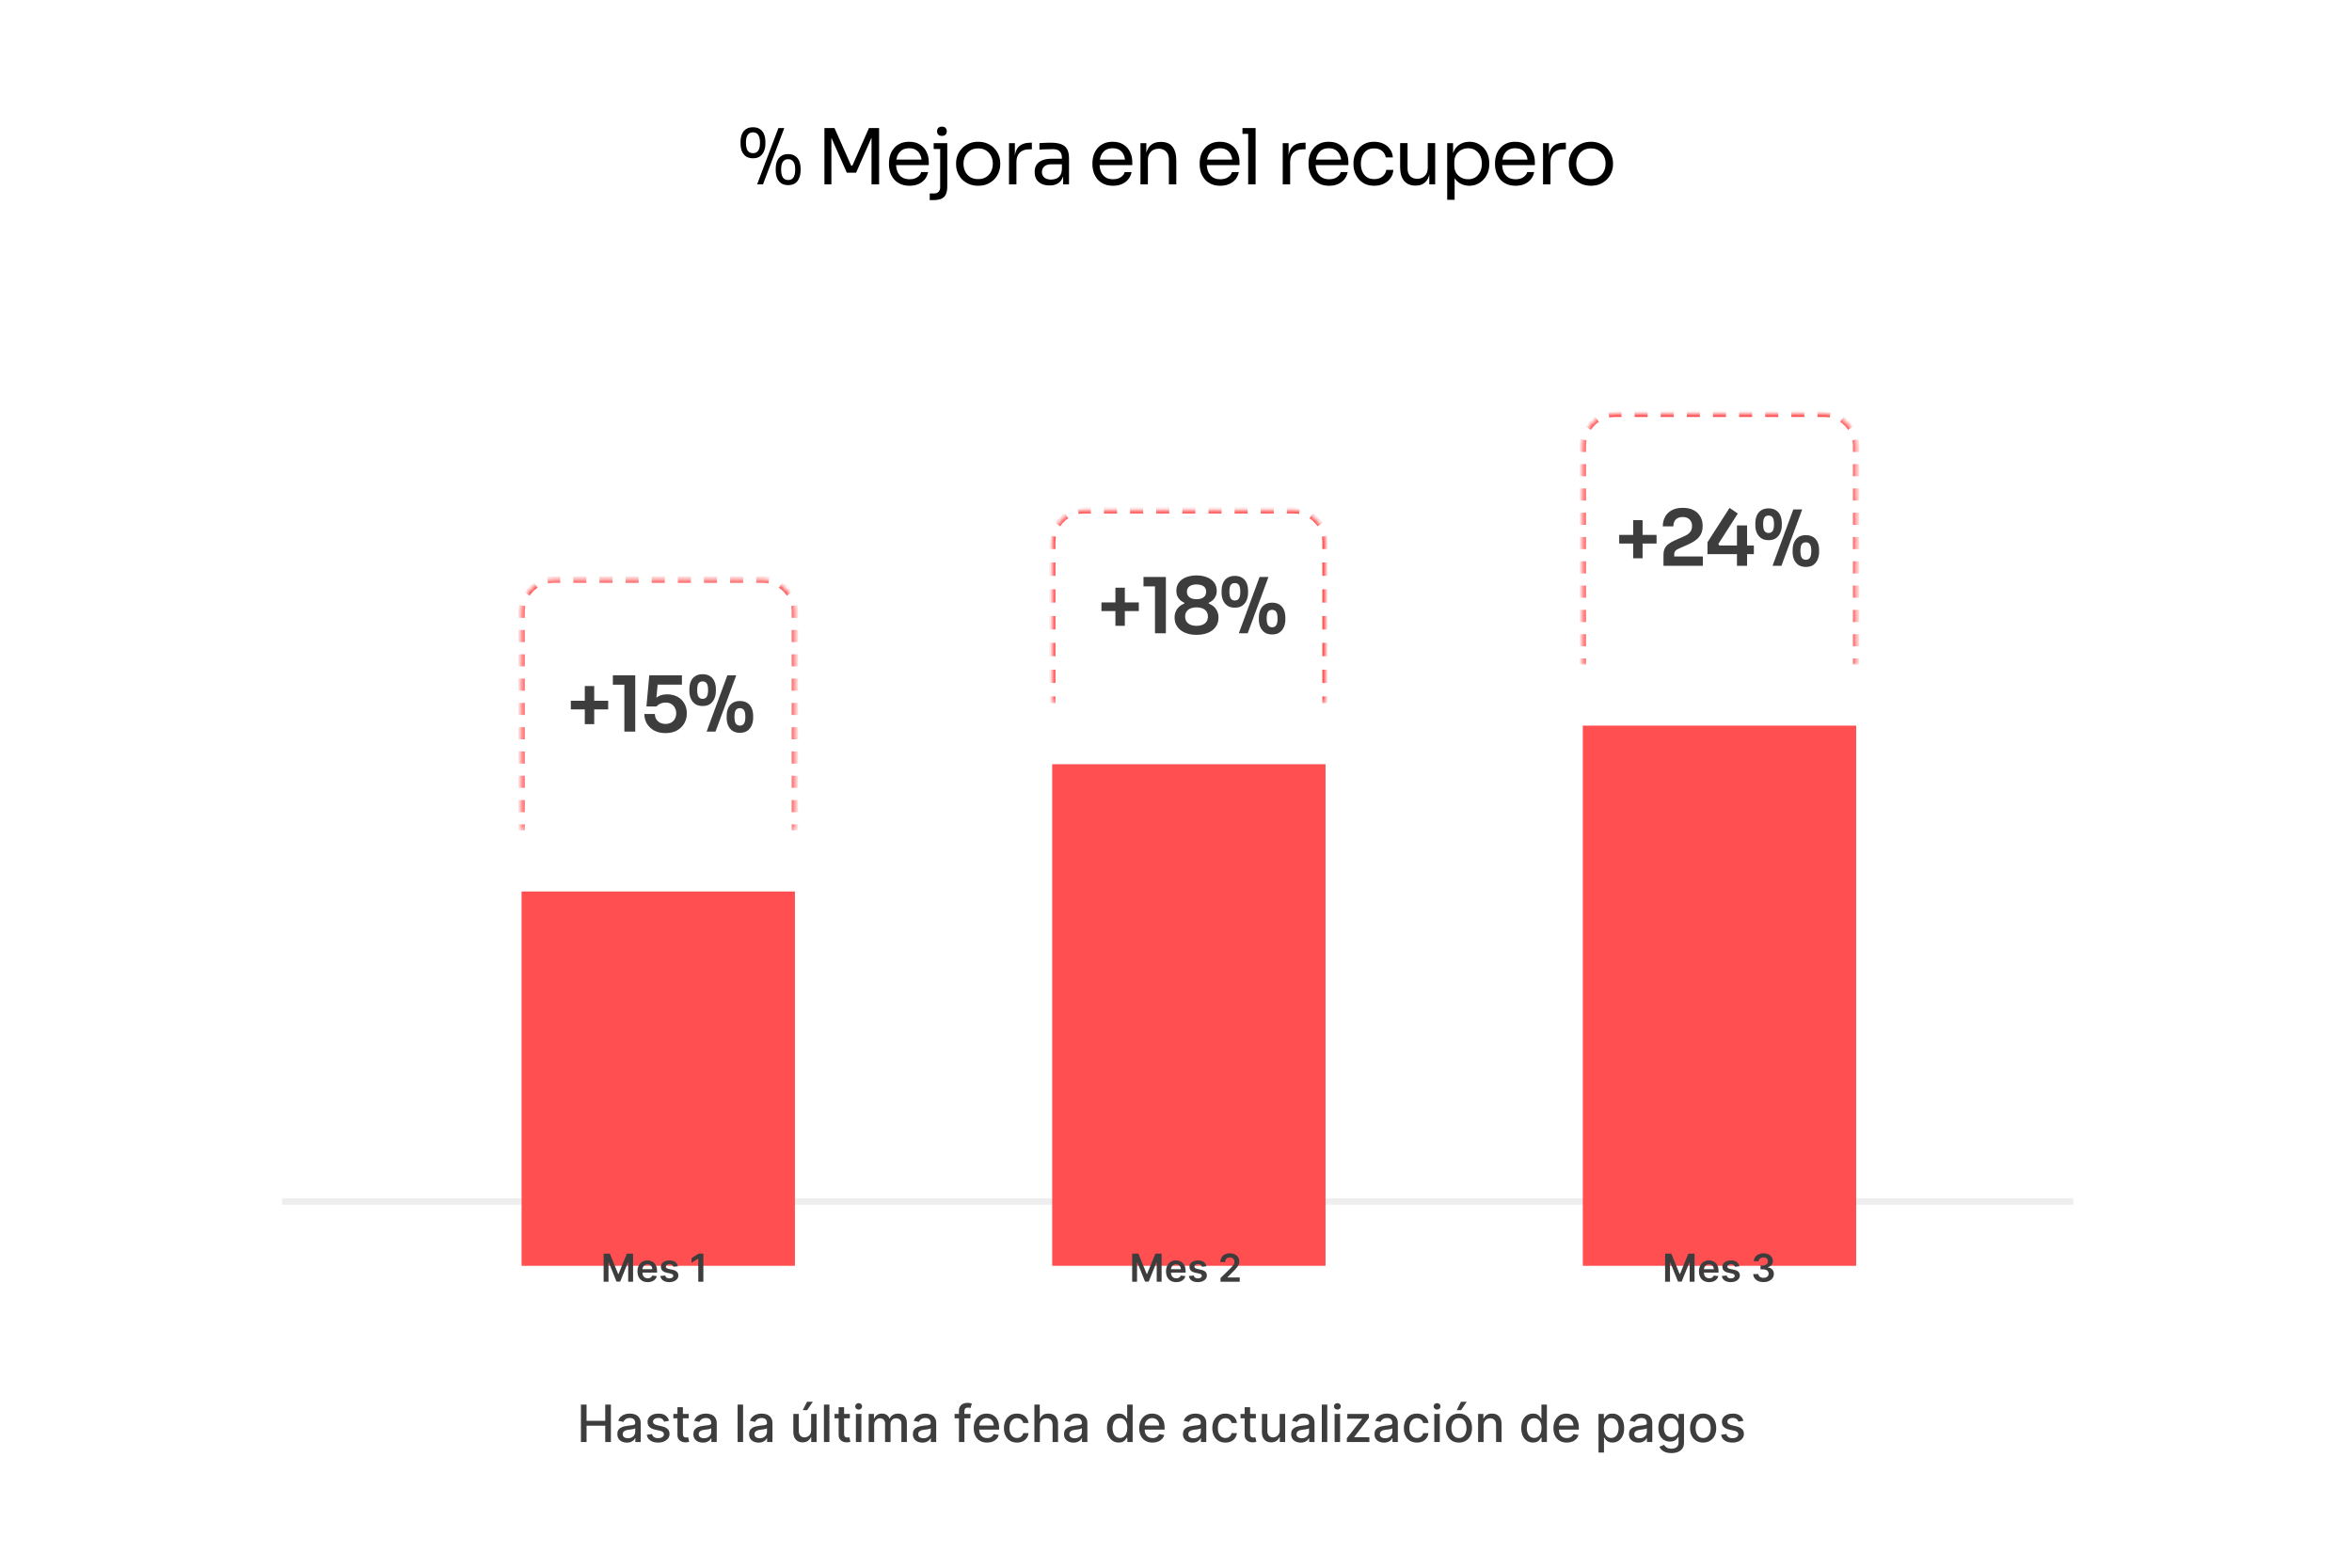 <svg width="534" height="356" viewBox="0 0 534 356" fill="none" xmlns="http://www.w3.org/2000/svg">
<path d="M0.5 12.182C0.5 5.73 5.73 0.5 12.182 0.5H521.818C528.27 0.5 533.5 5.73 533.5 12.182V355.347H0.5V12.182Z" fill="white"/>
<line x1="64.022" y1="272.841" x2="470.708" y2="272.841" stroke="#EEEEEE" stroke-width="1.46"/>
<mask id="path-3-inside-1_2527_3620" fill="white">
<path d="M118.416 138.922C118.416 134.89 121.685 131.621 125.717 131.621H173.176C177.209 131.621 180.478 134.89 180.478 138.922V188.571H118.416V138.922Z"/>
</mask>
<path d="M181.208 187.192V188.572H179.747V187.192H181.208ZM119.146 187.192V188.572H117.686V187.192H119.146ZM119.146 181.675V184.434H117.686V181.675H119.146ZM181.208 181.675V184.434H179.747V181.675H181.208ZM119.146 176.159V178.917H117.686V176.159H119.146ZM181.208 176.159V178.917H179.747V176.159H181.208ZM119.146 170.642V173.401H117.686V170.642H119.146ZM181.208 170.642V173.401H179.747V170.642H181.208ZM119.146 165.125V167.884H117.686V165.125H119.146ZM181.208 165.125V167.884H179.747V165.125H181.208ZM119.146 159.609V162.368H117.686V159.609H119.146ZM181.208 159.609V162.368H179.747V159.609H181.208ZM119.146 154.092V156.851H117.686V154.092H119.146ZM181.208 154.092V156.851H179.747V154.092H181.208ZM119.146 148.576V151.334H117.686V148.576H119.146ZM181.208 148.576V151.334H179.747V148.576H181.208ZM119.146 143.059V145.818H117.686V143.059H119.146ZM181.208 143.059V145.818H179.747V143.059H181.208ZM119.146 140.301H117.686V138.922C117.686 138.514 117.718 138.113 117.776 137.721C117.789 137.638 117.803 137.555 117.818 137.473C117.826 137.434 117.832 137.394 117.84 137.355L118.555 137.497L119.271 137.639L119.222 137.921C119.221 137.925 119.22 137.929 119.22 137.933C119.21 137.998 119.203 138.063 119.195 138.128C119.164 138.389 119.146 138.654 119.146 138.922V140.301ZM181.208 140.301H179.747V138.922C179.747 138.812 179.745 138.703 179.739 138.594C179.732 138.437 179.717 138.282 179.698 138.128C179.69 138.063 179.683 137.998 179.673 137.933C179.672 137.929 179.672 137.925 179.672 137.921L179.622 137.639L180.339 137.497L181.054 137.355C181.061 137.394 181.068 137.434 181.075 137.473C181.09 137.555 181.105 137.638 181.117 137.721C181.176 138.113 181.208 138.514 181.208 138.922V140.301ZM121.66 132.85L122.066 133.458C122.063 133.46 122.06 133.461 122.057 133.463C122.012 133.494 121.968 133.526 121.924 133.557C121.879 133.589 121.834 133.619 121.79 133.652C121.282 134.031 120.831 134.483 120.451 134.991C120.426 135.024 120.402 135.059 120.378 135.093C120.338 135.149 120.297 135.204 120.259 135.261C120.257 135.264 120.255 135.268 120.253 135.271L119.646 134.865L119.039 134.459C119.251 134.143 119.486 133.843 119.739 133.56C119.965 133.308 120.208 133.072 120.464 132.85C120.713 132.634 120.974 132.432 121.248 132.248C121.25 132.246 121.253 132.245 121.255 132.244L121.66 132.85ZM177.639 132.244C177.915 132.429 178.179 132.633 178.43 132.85C178.686 133.072 178.928 133.308 179.154 133.56C179.408 133.843 179.643 134.143 179.854 134.459L179.248 134.865L178.642 135.271C178.578 135.176 178.511 135.082 178.442 134.991C178.253 134.738 178.046 134.499 177.823 134.276C177.706 134.159 177.583 134.047 177.457 133.939C177.408 133.896 177.358 133.854 177.308 133.813C177.291 133.799 177.274 133.786 177.257 133.773C177.125 133.668 176.99 133.568 176.851 133.473L176.827 133.458L177.233 132.85L177.639 132.244ZM127.2 130.89V132.351H125.718L125.379 132.359C125.309 132.362 125.239 132.369 125.17 132.375C125.132 132.378 125.095 132.38 125.058 132.383C125.015 132.388 124.973 132.394 124.931 132.399C124.863 132.407 124.795 132.414 124.729 132.424C124.666 132.434 124.604 132.445 124.542 132.457C124.506 132.463 124.47 132.469 124.435 132.476L124.292 131.759L124.15 131.044C124.19 131.037 124.229 131.03 124.269 131.023C124.739 130.937 125.224 130.89 125.718 130.89H127.2ZM173.177 130.89C173.314 130.89 173.451 130.894 173.587 130.901C173.939 130.919 174.285 130.961 174.624 131.023C174.663 131.03 174.703 131.037 174.742 131.044L174.602 131.759L174.46 132.476C174.407 132.466 174.353 132.457 174.299 132.448C174.255 132.44 174.212 132.431 174.168 132.424C174.102 132.414 174.035 132.407 173.968 132.399C173.923 132.394 173.879 132.387 173.834 132.382C173.801 132.379 173.768 132.378 173.735 132.375C173.551 132.36 173.365 132.351 173.177 132.351H171.693V130.89H173.177ZM133.133 130.89V132.351H130.167V130.89H133.133ZM139.065 130.89V132.351H136.099V130.89H139.065ZM144.998 130.89V132.351H142.031V130.89H144.998ZM150.93 130.89V132.351H147.964V130.89H150.93ZM156.862 130.89V132.351H153.896V130.89H156.862ZM162.795 130.89V132.351H159.828V130.89H162.795ZM168.727 130.89V132.351H165.761V130.89H168.727Z" fill="#FF4F50" mask="url(#path-3-inside-1_2527_3620)"/>
<path d="M132.772 164.444V155.788H134.91V164.444H132.772ZM129.6 161.097V159.134H138.082V161.097H129.6ZM141.757 166.144V154.894L142.528 155.49H139.146V153.352H144.228V166.144H141.757ZM151.094 166.477C150.089 166.477 149.225 166.278 148.5 165.881C147.788 165.484 147.239 164.958 146.853 164.304C146.479 163.638 146.292 162.914 146.292 162.131H148.693C148.693 162.575 148.792 162.966 148.991 163.305C149.201 163.644 149.487 163.913 149.85 164.111C150.212 164.298 150.632 164.391 151.111 164.391C151.614 164.391 152.046 164.286 152.408 164.076C152.77 163.866 153.045 163.58 153.232 163.217C153.43 162.855 153.53 162.441 153.53 161.973C153.53 161.518 153.43 161.109 153.232 160.747C153.045 160.373 152.77 160.081 152.408 159.87C152.058 159.648 151.631 159.538 151.129 159.538C150.708 159.538 150.311 159.619 149.937 159.783C149.563 159.946 149.271 160.163 149.061 160.431H146.766L147.414 153.352H154.826V155.472H148.5L149.376 154.789L148.956 159.205L148.36 159.029C148.699 158.644 149.114 158.323 149.604 158.066C150.095 157.809 150.714 157.68 151.462 157.68C152.408 157.68 153.214 157.873 153.88 158.258C154.546 158.644 155.054 159.158 155.404 159.8C155.755 160.431 155.93 161.12 155.93 161.868V162.096C155.93 162.855 155.743 163.568 155.369 164.234C154.996 164.9 154.447 165.443 153.722 165.863C153.01 166.272 152.133 166.477 151.094 166.477ZM160.429 166.144L165.143 153.352H167.158L162.444 166.144H160.429ZM159.518 160.326C158.84 160.326 158.279 160.174 157.835 159.87C157.391 159.555 157.058 159.14 156.836 158.626C156.626 158.112 156.521 157.552 156.521 156.944V156.488C156.521 155.823 156.632 155.238 156.854 154.736C157.076 154.222 157.409 153.825 157.853 153.545C158.308 153.252 158.863 153.106 159.518 153.106C160.195 153.106 160.756 153.252 161.2 153.545C161.644 153.825 161.977 154.222 162.199 154.736C162.421 155.238 162.532 155.823 162.532 156.488V156.944C162.532 157.552 162.421 158.112 162.199 158.626C161.988 159.14 161.661 159.555 161.217 159.87C160.785 160.174 160.218 160.326 159.518 160.326ZM159.518 158.696C159.938 158.696 160.248 158.545 160.446 158.241C160.657 157.925 160.762 157.423 160.762 156.734C160.762 155.986 160.657 155.466 160.446 155.174C160.236 154.882 159.926 154.736 159.518 154.736C159.109 154.736 158.799 154.882 158.589 155.174C158.39 155.466 158.291 155.98 158.291 156.716C158.291 157.406 158.39 157.908 158.589 158.223C158.799 158.539 159.109 158.696 159.518 158.696ZM167.981 166.407C167.304 166.407 166.743 166.255 166.299 165.951C165.855 165.636 165.522 165.221 165.3 164.707C165.09 164.193 164.985 163.632 164.985 163.025V162.569C164.985 161.903 165.096 161.319 165.318 160.817C165.54 160.303 165.873 159.906 166.317 159.625C166.772 159.333 167.327 159.187 167.981 159.187C168.659 159.187 169.22 159.333 169.664 159.625C170.107 159.906 170.44 160.303 170.662 160.817C170.884 161.319 170.995 161.903 170.995 162.569V163.025C170.995 163.632 170.884 164.193 170.662 164.707C170.452 165.221 170.125 165.636 169.681 165.951C169.249 166.255 168.682 166.407 167.981 166.407ZM167.981 164.777C168.402 164.777 168.711 164.625 168.91 164.321C169.12 164.006 169.225 163.504 169.225 162.814C169.225 162.067 169.12 161.547 168.91 161.255C168.7 160.963 168.39 160.817 167.981 160.817C167.572 160.817 167.263 160.963 167.053 161.255C166.854 161.547 166.755 162.061 166.755 162.797C166.755 163.486 166.854 163.988 167.053 164.304C167.263 164.619 167.572 164.777 167.981 164.777Z" fill="#3D3D3D"/>
<g filter="url(#filter0_ddi_2527_3620)">
<path d="M118.416 188.571H180.478V273.571H118.416V188.571Z" fill="#FF4F50"/>
</g>
<mask id="path-7-inside-2_2527_3620" fill="white">
<path d="M238.889 123.163C238.889 119.131 242.158 115.862 246.19 115.862H293.649C297.681 115.862 300.95 119.131 300.95 123.163V159.67H238.889V123.163Z"/>
</mask>
<path d="M301.681 158.149V159.67H300.22V158.149H301.681ZM239.619 158.149V159.67H238.158V158.149H239.619ZM239.619 152.064V155.107H238.158V152.064H239.619ZM301.681 152.064V155.107H300.22V152.064H301.681ZM239.619 145.98V149.022H238.158V145.98H239.619ZM301.681 145.98V149.022H300.22V145.98H301.681ZM239.619 139.895V142.938H238.158V139.895H239.619ZM301.681 139.895V142.938H300.22V139.895H301.681ZM239.619 133.811V136.853H238.158V133.811H239.619ZM301.681 133.811V136.853H300.22V133.811H301.681ZM239.619 127.726V130.769H238.158V127.726H239.619ZM301.681 127.726V130.769H300.22V127.726H301.681ZM239.619 124.684H238.158V123.163C238.158 122.755 238.19 122.354 238.249 121.962C238.262 121.879 238.276 121.796 238.291 121.714C238.298 121.675 238.305 121.635 238.312 121.596L239.027 121.738L239.744 121.88L239.694 122.162C239.694 122.166 239.693 122.17 239.692 122.174C239.683 122.239 239.676 122.304 239.668 122.369C239.637 122.63 239.619 122.895 239.619 123.163V124.684ZM301.681 124.684H300.22V123.163C300.22 123.053 300.217 122.944 300.212 122.835C300.204 122.678 300.189 122.523 300.171 122.369C300.163 122.304 300.155 122.239 300.146 122.174C300.145 122.17 300.145 122.166 300.145 122.162L300.095 121.88L300.812 121.738L301.526 121.596C301.534 121.635 301.541 121.675 301.548 121.714C301.563 121.796 301.577 121.879 301.59 121.962C301.649 122.354 301.681 122.755 301.681 123.163V124.684ZM242.133 117.091L242.539 117.698C242.536 117.701 242.532 117.702 242.529 117.704C242.484 117.735 242.441 117.767 242.396 117.798C242.352 117.83 242.306 117.86 242.263 117.893C241.755 118.272 241.304 118.724 240.924 119.232C240.899 119.265 240.875 119.3 240.851 119.334C240.811 119.39 240.77 119.445 240.731 119.502C240.729 119.505 240.728 119.509 240.726 119.512L240.118 119.106L239.512 118.7C239.724 118.384 239.958 118.084 240.212 117.801C240.438 117.549 240.681 117.313 240.937 117.091C241.186 116.875 241.446 116.673 241.721 116.489C241.723 116.487 241.725 116.486 241.728 116.485L242.133 117.091ZM298.111 116.485C298.388 116.67 298.651 116.874 298.902 117.091C299.158 117.313 299.401 117.549 299.627 117.801C299.881 118.084 300.115 118.384 300.327 118.7L299.721 119.106L299.114 119.512C299.05 119.417 298.984 119.323 298.915 119.232C298.726 118.979 298.519 118.74 298.296 118.517C298.179 118.4 298.056 118.288 297.93 118.18C297.88 118.137 297.831 118.095 297.78 118.054C297.764 118.04 297.746 118.027 297.729 118.014C297.598 117.909 297.463 117.808 297.323 117.714L297.3 117.698L297.706 117.091L298.111 116.485ZM247.673 115.131V116.592H246.19L245.852 116.6C245.782 116.603 245.712 116.61 245.643 116.615C245.605 116.619 245.568 116.621 245.53 116.624C245.488 116.629 245.446 116.635 245.403 116.64C245.336 116.648 245.268 116.655 245.201 116.665C245.139 116.675 245.077 116.686 245.015 116.698C244.979 116.704 244.943 116.71 244.907 116.717L244.765 116L244.623 115.285C244.662 115.278 244.702 115.271 244.741 115.264C245.212 115.178 245.696 115.131 246.19 115.131H247.673ZM293.649 115.131C293.787 115.131 293.924 115.135 294.06 115.142C294.412 115.16 294.758 115.202 295.097 115.264C295.136 115.271 295.176 115.278 295.215 115.285L295.074 116L294.933 116.717C294.879 116.707 294.825 116.698 294.771 116.689C294.728 116.681 294.685 116.672 294.641 116.665C294.574 116.655 294.507 116.648 294.44 116.64C294.396 116.635 294.351 116.628 294.307 116.623C294.274 116.62 294.241 116.619 294.208 116.616C294.024 116.601 293.838 116.592 293.649 116.592H292.166V115.131H293.649ZM253.605 115.131V116.592H250.64V115.131H253.605ZM259.538 115.131V116.592H256.571V115.131H259.538ZM265.471 115.131V116.592H262.504V115.131H265.471ZM271.402 115.131V116.592H268.437V115.131H271.402ZM277.335 115.131V116.592H274.369V115.131H277.335ZM283.268 115.131V116.592H280.301V115.131H283.268ZM289.199 115.131V116.592H286.233V115.131H289.199Z" fill="#FF4F50" mask="url(#path-7-inside-2_2527_3620)"/>
<path d="M253.245 142.114V133.457H255.383V142.114H253.245ZM250.073 138.767V136.804H258.554V138.767H250.073ZM262.23 143.814V132.564L263.001 133.16H259.619V131.022H264.701V143.814H262.23ZM271.654 144.164C270.673 144.164 269.808 144.006 269.061 143.691C268.313 143.376 267.729 142.926 267.308 142.342C266.888 141.758 266.677 141.063 266.677 140.256C266.677 139.719 266.771 139.246 266.958 138.837C267.145 138.417 267.402 138.06 267.729 137.768C268.056 137.464 268.441 137.237 268.885 137.085V136.874C268.547 136.723 268.237 136.524 267.957 136.279C267.688 136.033 267.472 135.735 267.308 135.385C267.156 135.035 267.08 134.632 267.08 134.176C267.08 133.405 267.279 132.762 267.676 132.248C268.085 131.723 268.634 131.331 269.323 131.074C270.024 130.806 270.801 130.671 271.654 130.671C272.519 130.671 273.295 130.806 273.985 131.074C274.686 131.331 275.235 131.723 275.632 132.248C276.041 132.762 276.245 133.405 276.245 134.176C276.245 134.632 276.163 135.035 276 135.385C275.848 135.735 275.638 136.033 275.369 136.279C275.1 136.524 274.791 136.723 274.44 136.874V137.085C274.884 137.237 275.27 137.464 275.597 137.768C275.936 138.072 276.193 138.434 276.368 138.855C276.555 139.264 276.648 139.731 276.648 140.256C276.648 141.063 276.438 141.758 276.017 142.342C275.608 142.926 275.03 143.376 274.283 143.691C273.535 144.006 272.659 144.164 271.654 144.164ZM271.654 142.114C272.191 142.114 272.653 142.032 273.038 141.869C273.424 141.705 273.722 141.466 273.932 141.15C274.142 140.835 274.247 140.455 274.247 140.011C274.247 139.567 274.142 139.193 273.932 138.89C273.733 138.574 273.436 138.335 273.038 138.171C272.653 138.008 272.191 137.926 271.654 137.926C271.128 137.926 270.673 138.008 270.287 138.171C269.902 138.335 269.604 138.574 269.394 138.89C269.183 139.193 269.078 139.567 269.078 140.011C269.078 140.455 269.183 140.835 269.394 141.15C269.604 141.466 269.902 141.705 270.287 141.869C270.673 142.032 271.128 142.114 271.654 142.114ZM271.654 136.068C272.332 136.068 272.863 135.928 273.249 135.648C273.646 135.356 273.844 134.935 273.844 134.386C273.844 133.814 273.646 133.393 273.249 133.125C272.851 132.856 272.32 132.721 271.654 132.721C270.988 132.721 270.457 132.862 270.059 133.142C269.674 133.411 269.481 133.825 269.481 134.386C269.481 134.935 269.68 135.356 270.077 135.648C270.474 135.928 271 136.068 271.654 136.068ZM281.261 143.814L285.975 131.022H287.99L283.276 143.814H281.261ZM280.35 137.996C279.672 137.996 279.111 137.844 278.667 137.54C278.223 137.225 277.89 136.81 277.669 136.296C277.458 135.782 277.353 135.221 277.353 134.614V134.158C277.353 133.493 277.464 132.908 277.686 132.406C277.908 131.892 278.241 131.495 278.685 131.214C279.14 130.922 279.695 130.776 280.35 130.776C281.027 130.776 281.588 130.922 282.032 131.214C282.476 131.495 282.809 131.892 283.031 132.406C283.253 132.908 283.364 133.493 283.364 134.158V134.614C283.364 135.221 283.253 135.782 283.031 136.296C282.82 136.81 282.493 137.225 282.049 137.54C281.617 137.844 281.05 137.996 280.35 137.996ZM280.35 136.366C280.77 136.366 281.08 136.214 281.278 135.911C281.489 135.595 281.594 135.093 281.594 134.404C281.594 133.656 281.489 133.136 281.278 132.844C281.068 132.552 280.758 132.406 280.35 132.406C279.941 132.406 279.631 132.552 279.421 132.844C279.222 133.136 279.123 133.65 279.123 134.386C279.123 135.075 279.222 135.578 279.421 135.893C279.631 136.209 279.941 136.366 280.35 136.366ZM288.813 144.077C288.136 144.077 287.575 143.925 287.131 143.621C286.687 143.306 286.354 142.891 286.132 142.377C285.922 141.863 285.817 141.302 285.817 140.695V140.239C285.817 139.573 285.928 138.989 286.15 138.487C286.372 137.973 286.705 137.575 287.149 137.295C287.604 137.003 288.159 136.857 288.813 136.857C289.491 136.857 290.052 137.003 290.496 137.295C290.939 137.575 291.272 137.973 291.494 138.487C291.716 138.989 291.827 139.573 291.827 140.239V140.695C291.827 141.302 291.716 141.863 291.494 142.377C291.284 142.891 290.957 143.306 290.513 143.621C290.081 143.925 289.514 144.077 288.813 144.077ZM288.813 142.447C289.234 142.447 289.543 142.295 289.742 141.991C289.952 141.676 290.057 141.174 290.057 140.484C290.057 139.737 289.952 139.217 289.742 138.925C289.532 138.633 289.222 138.487 288.813 138.487C288.404 138.487 288.095 138.633 287.885 138.925C287.686 139.217 287.587 139.731 287.587 140.467C287.587 141.156 287.686 141.658 287.885 141.974C288.095 142.289 288.404 142.447 288.813 142.447Z" fill="#3D3D3D"/>
<g filter="url(#filter1_ddi_2527_3620)">
<path d="M238.889 159.67H300.95V273.571H238.889V159.67Z" fill="#FF4F50"/>
</g>
<mask id="path-11-inside-3_2527_3620" fill="white">
<path d="M359.361 101.259C359.361 97.227 362.63 93.957 366.663 93.957H414.122C418.154 93.957 421.423 97.227 421.423 101.259V150.908H359.361V101.259Z"/>
</mask>
<path d="M422.153 149.529V150.909H420.692V149.529H422.153ZM360.092 149.529V150.909H358.631V149.529H360.092ZM360.092 144.012V146.771H358.631V144.012H360.092ZM422.153 144.012V146.771H420.692V144.012H422.153ZM360.092 138.496V141.254H358.631V138.496H360.092ZM422.153 138.496V141.254H420.692V138.496H422.153ZM360.092 132.979V135.738H358.631V132.979H360.092ZM422.153 132.979V135.738H420.692V132.979H422.153ZM360.092 127.462V130.221H358.631V127.462H360.092ZM422.153 127.462V130.221H420.692V127.462H422.153ZM360.092 121.946V124.705H358.631V121.946H360.092ZM422.153 121.946V124.705H420.692V121.946H422.153ZM360.092 116.429V119.188H358.631V116.429H360.092ZM422.153 116.429V119.188H420.692V116.429H422.153ZM360.092 110.913V113.671H358.631V110.913H360.092ZM422.153 110.913V113.671H420.692V110.913H422.153ZM360.092 105.396V108.155H358.631V105.396H360.092ZM422.153 105.396V108.155H420.692V105.396H422.153ZM360.092 102.638H358.631V101.259C358.631 100.851 358.663 100.45 358.722 100.058C358.734 99.975 358.749 99.892 358.764 99.81C358.771 99.771 358.777 99.731 358.785 99.692L359.5 99.834L360.217 99.976L360.167 100.258C360.166 100.262 360.166 100.266 360.165 100.27C360.155 100.335 360.148 100.4 360.141 100.465C360.109 100.726 360.092 100.991 360.092 101.259V102.638ZM422.153 102.638H420.692V101.259C420.692 101.149 420.69 101.04 420.685 100.931C420.677 100.774 420.662 100.619 420.644 100.465C420.636 100.4 420.628 100.335 420.618 100.27C420.618 100.266 420.618 100.262 420.617 100.258L420.567 99.976L421.284 99.834L421.999 99.692C422.007 99.731 422.013 99.771 422.021 99.81C422.036 99.892 422.05 99.975 422.062 100.058C422.121 100.45 422.153 100.851 422.153 101.259V102.638ZM362.605 95.187L363.012 95.794C363.009 95.796 363.005 95.798 363.002 95.8C362.957 95.831 362.913 95.863 362.869 95.894C362.825 95.926 362.779 95.956 362.735 95.989C362.227 96.368 361.776 96.82 361.396 97.328C361.371 97.361 361.348 97.396 361.323 97.43C361.283 97.486 361.242 97.541 361.204 97.598C361.202 97.601 361.2 97.605 361.198 97.608L360.591 97.202L359.984 96.796C360.196 96.48 360.431 96.18 360.685 95.897C360.911 95.645 361.153 95.409 361.409 95.187C361.658 94.971 361.919 94.769 362.193 94.585C362.196 94.583 362.198 94.582 362.2 94.581L362.605 95.187ZM418.584 94.581C418.861 94.766 419.124 94.97 419.375 95.187C419.631 95.409 419.874 95.645 420.1 95.897C420.353 96.18 420.588 96.48 420.8 96.796L420.193 97.202L419.587 97.608C419.523 97.513 419.456 97.419 419.388 97.328C419.199 97.075 418.991 96.836 418.769 96.613C418.651 96.496 418.528 96.384 418.402 96.276C418.353 96.233 418.304 96.191 418.253 96.15C418.236 96.136 418.219 96.123 418.202 96.11C418.07 96.005 417.936 95.904 417.796 95.81L417.772 95.794L418.179 95.187L418.584 94.581ZM368.146 93.227V94.688H366.663L366.324 94.696C366.254 94.699 366.185 94.706 366.115 94.711C366.078 94.715 366.04 94.716 366.003 94.72C365.96 94.725 365.918 94.731 365.876 94.736C365.808 94.744 365.741 94.751 365.674 94.761C365.611 94.771 365.549 94.782 365.487 94.793C365.451 94.8 365.416 94.806 365.38 94.813L365.237 94.096L365.096 93.381C365.135 93.374 365.174 93.367 365.214 93.36C365.684 93.274 366.169 93.227 366.663 93.227H368.146ZM414.122 93.227C414.26 93.227 414.396 93.231 414.532 93.238C414.884 93.255 415.23 93.298 415.569 93.36C415.609 93.367 415.648 93.374 415.688 93.381L415.547 94.096L415.405 94.813C415.352 94.802 415.298 94.794 415.244 94.785C415.201 94.777 415.157 94.768 415.113 94.761C415.047 94.751 414.98 94.744 414.913 94.736C414.869 94.731 414.824 94.724 414.779 94.719C414.747 94.716 414.714 94.715 414.681 94.712C414.496 94.697 414.31 94.688 414.122 94.688H412.639V93.227H414.122ZM374.078 93.227V94.688H371.112V93.227H374.078ZM380.011 93.227V94.688H377.044V93.227H380.011ZM385.943 93.227V94.688H382.977V93.227H385.943ZM391.875 93.227V94.688H388.909V93.227H391.875ZM397.808 93.227V94.688H394.842V93.227H397.808ZM403.74 93.227V94.688H400.773V93.227H403.74ZM409.672 93.227V94.688H406.706V93.227H409.672Z" fill="#FF4F50" mask="url(#path-11-inside-3_2527_3620)"/>
<path d="M370.798 126.781V118.124H372.935V126.781H370.798ZM367.626 123.434V121.471H376.107V123.434H367.626ZM377.68 128.481V126.027C377.68 125.49 377.762 125.023 377.925 124.626C378.1 124.228 378.381 123.878 378.766 123.574C379.164 123.259 379.683 122.961 380.326 122.681L382.499 121.717C383.036 121.471 383.445 121.174 383.725 120.823C384.017 120.461 384.163 119.999 384.163 119.439C384.163 118.82 383.977 118.329 383.603 117.967C383.241 117.593 382.721 117.406 382.043 117.406C381.366 117.406 380.84 117.593 380.466 117.967C380.104 118.341 379.923 118.86 379.923 119.526H377.522C377.522 118.732 377.692 118.019 378.03 117.388C378.369 116.746 378.871 116.244 379.537 115.881C380.203 115.508 381.039 115.321 382.043 115.321C383.048 115.321 383.883 115.502 384.549 115.864C385.215 116.226 385.717 116.711 386.056 117.318C386.395 117.914 386.564 118.58 386.564 119.316V119.544C386.564 120.502 386.295 121.302 385.758 121.945C385.221 122.575 384.432 123.124 383.392 123.592L381.22 124.555C380.811 124.731 380.524 124.918 380.361 125.116C380.197 125.303 380.116 125.56 380.116 125.887V127.009L379.52 126.36H386.617V128.481H377.68ZM387.667 125.835V123.136L392.679 115.338L394.554 116.617L390.138 123.522L390.348 123.872H398.199V125.835H387.667ZM394.361 128.481V119.316H396.657V128.481H394.361ZM402.441 128.481L407.155 115.689H409.17L404.457 128.481H402.441ZM401.53 122.663C400.853 122.663 400.292 122.511 399.848 122.207C399.404 121.892 399.071 121.477 398.849 120.963C398.639 120.449 398.534 119.888 398.534 119.281V118.825C398.534 118.159 398.645 117.575 398.867 117.073C399.089 116.559 399.422 116.162 399.865 115.881C400.321 115.589 400.876 115.443 401.53 115.443C402.208 115.443 402.768 115.589 403.212 115.881C403.656 116.162 403.989 116.559 404.211 117.073C404.433 117.575 404.544 118.159 404.544 118.825V119.281C404.544 119.888 404.433 120.449 404.211 120.963C404.001 121.477 403.674 121.892 403.23 122.207C402.798 122.511 402.231 122.663 401.53 122.663ZM401.53 121.033C401.951 121.033 402.26 120.881 402.459 120.578C402.669 120.262 402.774 119.76 402.774 119.071C402.774 118.323 402.669 117.803 402.459 117.511C402.249 117.219 401.939 117.073 401.53 117.073C401.121 117.073 400.812 117.219 400.601 117.511C400.403 117.803 400.304 118.317 400.304 119.053C400.304 119.742 400.403 120.245 400.601 120.56C400.812 120.876 401.121 121.033 401.53 121.033ZM409.994 128.744C409.316 128.744 408.756 128.592 408.312 128.288C407.868 127.973 407.535 127.558 407.313 127.044C407.103 126.53 406.997 125.969 406.997 125.362V124.906C406.997 124.24 407.108 123.656 407.33 123.154C407.552 122.64 407.885 122.242 408.329 121.962C408.785 121.67 409.34 121.524 409.994 121.524C410.671 121.524 411.232 121.67 411.676 121.962C412.12 122.242 412.453 122.64 412.675 123.154C412.897 123.656 413.008 124.24 413.008 124.906V125.362C413.008 125.969 412.897 126.53 412.675 127.044C412.465 127.558 412.138 127.973 411.694 128.288C411.261 128.592 410.695 128.744 409.994 128.744ZM409.994 127.114C410.414 127.114 410.724 126.962 410.923 126.658C411.133 126.343 411.238 125.841 411.238 125.151C411.238 124.404 411.133 123.884 410.923 123.592C410.712 123.3 410.403 123.154 409.994 123.154C409.585 123.154 409.275 123.3 409.065 123.592C408.867 123.884 408.767 124.398 408.767 125.134C408.767 125.823 408.867 126.325 409.065 126.641C409.275 126.956 409.585 127.114 409.994 127.114Z" fill="#3D3D3D"/>
<g filter="url(#filter2_ddi_2527_3620)">
<path d="M359.361 150.908H421.423V273.571H359.361V150.908Z" fill="#FF4F50"/>
</g>
<path d="M137.048 284.691H138.461L140.353 289.308H140.427L142.319 284.691H143.732V291.063H142.624V286.685H142.565L140.804 291.044H139.976L138.215 286.676H138.156V291.063H137.048V284.691ZM147.055 291.156C146.575 291.156 146.162 291.057 145.813 290.858C145.467 290.656 145.2 290.372 145.014 290.005C144.827 289.636 144.734 289.201 144.734 288.701C144.734 288.21 144.827 287.778 145.014 287.407C145.202 287.034 145.466 286.743 145.804 286.536C146.142 286.326 146.539 286.222 146.996 286.222C147.29 286.222 147.568 286.269 147.829 286.365C148.093 286.458 148.325 286.603 148.526 286.8C148.73 286.997 148.889 287.248 149.005 287.553C149.122 287.856 149.18 288.217 149.18 288.636V288.981H145.262V288.222H148.1C148.098 288.007 148.051 287.815 147.96 287.647C147.869 287.477 147.741 287.343 147.577 287.245C147.416 287.148 147.227 287.099 147.011 287.099C146.781 287.099 146.579 287.155 146.404 287.267C146.23 287.377 146.094 287.522 145.997 287.703C145.901 287.881 145.853 288.077 145.851 288.291V288.953C145.851 289.231 145.901 289.47 146.003 289.669C146.105 289.866 146.247 290.018 146.429 290.123C146.612 290.227 146.825 290.279 147.07 290.279C147.234 290.279 147.382 290.256 147.515 290.21C147.648 290.163 147.763 290.093 147.86 290.002C147.958 289.911 148.032 289.798 148.081 289.663L149.133 289.781C149.067 290.059 148.94 290.302 148.753 290.509C148.569 290.715 148.332 290.874 148.044 290.988C147.756 291.1 147.426 291.156 147.055 291.156ZM153.91 287.547L152.883 287.659C152.854 287.555 152.803 287.458 152.731 287.367C152.66 287.275 152.565 287.202 152.444 287.146C152.324 287.09 152.177 287.062 152.002 287.062C151.768 287.062 151.571 287.113 151.411 287.214C151.254 287.316 151.176 287.448 151.178 287.609C151.176 287.748 151.227 287.861 151.33 287.948C151.436 288.036 151.61 288.107 151.853 288.163L152.668 288.337C153.121 288.435 153.457 288.589 153.676 288.801C153.898 289.013 154.01 289.29 154.012 289.632C154.01 289.933 153.922 290.198 153.748 290.428C153.576 290.656 153.336 290.835 153.029 290.963C152.722 291.092 152.37 291.156 151.971 291.156C151.386 291.156 150.916 291.034 150.559 290.789C150.202 290.542 149.989 290.199 149.921 289.759L151.019 289.654C151.069 289.869 151.175 290.032 151.337 290.142C151.498 290.252 151.709 290.307 151.968 290.307C152.236 290.307 152.451 290.252 152.612 290.142C152.776 290.032 152.858 289.896 152.858 289.734C152.858 289.598 152.805 289.484 152.699 289.395C152.596 289.306 152.434 289.238 152.214 289.19L151.399 289.019C150.94 288.923 150.601 288.763 150.381 288.537C150.162 288.308 150.053 288.02 150.055 287.672C150.053 287.377 150.133 287.122 150.294 286.906C150.458 286.688 150.685 286.52 150.976 286.402C151.268 286.282 151.605 286.222 151.987 286.222C152.547 286.222 152.988 286.341 153.309 286.579C153.633 286.818 153.833 287.141 153.91 287.547ZM159.694 284.691V291.063H158.539V285.814H158.502L157.012 286.766V285.708L158.596 284.691H159.694Z" fill="#3D3D3D"/>
<path d="M257.048 284.691H258.461L260.353 289.308H260.427L262.319 284.691H263.732V291.063H262.624V286.685H262.565L260.804 291.044H259.976L258.215 286.676H258.156V291.063H257.048V284.691ZM267.055 291.156C266.575 291.156 266.162 291.057 265.813 290.858C265.467 290.656 265.2 290.372 265.014 290.005C264.827 289.636 264.734 289.201 264.734 288.701C264.734 288.21 264.827 287.778 265.014 287.407C265.202 287.034 265.466 286.743 265.804 286.536C266.142 286.326 266.539 286.222 266.996 286.222C267.29 286.222 267.568 286.269 267.829 286.365C268.093 286.458 268.325 286.603 268.526 286.8C268.73 286.997 268.889 287.248 269.005 287.553C269.122 287.856 269.18 288.217 269.18 288.636V288.981H265.262V288.222H268.1C268.098 288.007 268.051 287.815 267.96 287.647C267.869 287.477 267.741 287.343 267.577 287.245C267.416 287.148 267.227 287.099 267.011 287.099C266.781 287.099 266.579 287.155 266.404 287.267C266.23 287.377 266.094 287.522 265.997 287.703C265.901 287.881 265.853 288.077 265.851 288.291V288.953C265.851 289.231 265.901 289.47 266.003 289.669C266.105 289.866 266.247 290.018 266.429 290.123C266.612 290.227 266.825 290.279 267.07 290.279C267.234 290.279 267.382 290.256 267.515 290.21C267.648 290.163 267.763 290.093 267.86 290.002C267.958 289.911 268.032 289.798 268.081 289.663L269.133 289.781C269.067 290.059 268.94 290.302 268.753 290.509C268.569 290.715 268.332 290.874 268.044 290.988C267.756 291.1 267.426 291.156 267.055 291.156ZM273.91 287.547L272.883 287.659C272.854 287.555 272.803 287.458 272.731 287.367C272.66 287.275 272.565 287.202 272.444 287.146C272.324 287.09 272.177 287.062 272.002 287.062C271.768 287.062 271.571 287.113 271.411 287.214C271.254 287.316 271.176 287.448 271.178 287.609C271.176 287.748 271.227 287.861 271.33 287.948C271.436 288.036 271.61 288.107 271.853 288.163L272.668 288.337C273.121 288.435 273.457 288.589 273.676 288.801C273.898 289.013 274.01 289.29 274.012 289.632C274.01 289.933 273.922 290.198 273.748 290.428C273.576 290.656 273.336 290.835 273.029 290.963C272.722 291.092 272.37 291.156 271.971 291.156C271.386 291.156 270.916 291.034 270.559 290.789C270.202 290.542 269.989 290.199 269.921 289.759L271.019 289.654C271.069 289.869 271.175 290.032 271.337 290.142C271.498 290.252 271.709 290.307 271.968 290.307C272.236 290.307 272.451 290.252 272.612 290.142C272.776 290.032 272.858 289.896 272.858 289.734C272.858 289.598 272.805 289.484 272.699 289.395C272.596 289.306 272.434 289.238 272.214 289.19L271.399 289.019C270.94 288.923 270.601 288.763 270.381 288.537C270.162 288.308 270.053 288.02 270.055 287.672C270.053 287.377 270.133 287.122 270.294 286.906C270.458 286.688 270.685 286.52 270.976 286.402C271.268 286.282 271.605 286.222 271.987 286.222C272.547 286.222 272.988 286.341 273.309 286.579C273.633 286.818 273.833 287.141 273.91 287.547ZM277.102 291.063V290.229L279.314 288.061C279.526 287.847 279.702 287.657 279.843 287.491C279.984 287.325 280.09 287.164 280.161 287.009C280.231 286.853 280.266 286.687 280.266 286.511C280.266 286.31 280.221 286.138 280.129 285.995C280.038 285.849 279.913 285.737 279.753 285.659C279.593 285.58 279.412 285.54 279.208 285.54C278.999 285.54 278.815 285.584 278.658 285.671C278.5 285.756 278.378 285.877 278.291 286.035C278.206 286.193 278.163 286.38 278.163 286.598H277.065C277.065 286.194 277.157 285.842 277.342 285.543C277.526 285.245 277.78 285.013 278.104 284.85C278.43 284.686 278.803 284.604 279.224 284.604C279.651 284.604 280.027 284.684 280.35 284.843C280.674 285.003 280.925 285.222 281.103 285.5C281.284 285.778 281.374 286.095 281.374 286.452C281.374 286.69 281.328 286.925 281.237 287.155C281.146 287.385 280.985 287.64 280.755 287.92C280.527 288.201 280.206 288.54 279.793 288.938L278.695 290.055V290.098H281.47V291.063H277.102Z" fill="#3D3D3D"/>
<path d="M378.048 284.691H379.461L381.353 289.308H381.427L383.319 284.691H384.732V291.063H383.624V286.685H383.565L381.804 291.044H380.976L379.215 286.676H379.156V291.063H378.048V284.691ZM388.055 291.156C387.575 291.156 387.162 291.057 386.813 290.858C386.467 290.656 386.2 290.372 386.014 290.005C385.827 289.636 385.734 289.201 385.734 288.701C385.734 288.21 385.827 287.778 386.014 287.407C386.202 287.034 386.466 286.743 386.804 286.536C387.142 286.326 387.539 286.222 387.996 286.222C388.29 286.222 388.568 286.269 388.829 286.365C389.093 286.458 389.325 286.603 389.526 286.8C389.73 286.997 389.889 287.248 390.005 287.553C390.122 287.856 390.18 288.217 390.18 288.636V288.981H386.262V288.222H389.1C389.098 288.007 389.051 287.815 388.96 287.647C388.869 287.477 388.741 287.343 388.577 287.245C388.416 287.148 388.227 287.099 388.011 287.099C387.781 287.099 387.579 287.155 387.404 287.267C387.23 287.377 387.094 287.522 386.997 287.703C386.901 287.881 386.853 288.077 386.851 288.291V288.953C386.851 289.231 386.901 289.47 387.003 289.669C387.105 289.866 387.247 290.018 387.429 290.123C387.612 290.227 387.825 290.279 388.07 290.279C388.234 290.279 388.382 290.256 388.515 290.21C388.648 290.163 388.763 290.093 388.86 290.002C388.958 289.911 389.032 289.798 389.081 289.663L390.133 289.781C390.067 290.059 389.94 290.302 389.753 290.509C389.569 290.715 389.332 290.874 389.044 290.988C388.756 291.1 388.426 291.156 388.055 291.156ZM394.91 287.547L393.883 287.659C393.854 287.555 393.803 287.458 393.731 287.367C393.66 287.275 393.565 287.202 393.444 287.146C393.324 287.09 393.177 287.062 393.002 287.062C392.768 287.062 392.571 287.113 392.411 287.214C392.254 287.316 392.176 287.448 392.178 287.609C392.176 287.748 392.227 287.861 392.33 287.948C392.436 288.036 392.61 288.107 392.853 288.163L393.668 288.337C394.121 288.435 394.457 288.589 394.676 288.801C394.898 289.013 395.01 289.29 395.012 289.632C395.01 289.933 394.922 290.198 394.748 290.428C394.576 290.656 394.336 290.835 394.029 290.963C393.722 291.092 393.37 291.156 392.971 291.156C392.386 291.156 391.916 291.034 391.559 290.789C391.202 290.542 390.989 290.199 390.921 289.759L392.019 289.654C392.069 289.869 392.175 290.032 392.337 290.142C392.498 290.252 392.709 290.307 392.968 290.307C393.236 290.307 393.451 290.252 393.612 290.142C393.776 290.032 393.858 289.896 393.858 289.734C393.858 289.598 393.805 289.484 393.699 289.395C393.596 289.306 393.434 289.238 393.214 289.19L392.399 289.019C391.94 288.923 391.601 288.763 391.381 288.537C391.162 288.308 391.053 288.02 391.055 287.672C391.053 287.377 391.133 287.122 391.294 286.906C391.458 286.688 391.685 286.52 391.976 286.402C392.268 286.282 392.605 286.222 392.987 286.222C393.547 286.222 393.988 286.341 394.309 286.579C394.633 286.818 394.833 287.141 394.91 287.547ZM400.389 291.15C399.941 291.15 399.543 291.073 399.194 290.92C398.848 290.766 398.574 290.553 398.373 290.279C398.172 290.005 398.065 289.689 398.052 289.33H399.222C399.233 289.502 399.29 289.652 399.393 289.781C399.497 289.908 399.635 290.006 399.807 290.077C399.979 290.147 400.172 290.182 400.386 290.182C400.614 290.182 400.816 290.143 400.993 290.064C401.169 289.983 401.307 289.871 401.406 289.728C401.506 289.585 401.555 289.42 401.553 289.233C401.555 289.041 401.505 288.871 401.403 288.723C401.302 288.576 401.154 288.461 400.961 288.378C400.771 288.295 400.54 288.253 400.271 288.253H399.708V287.364H400.271C400.493 287.364 400.687 287.325 400.852 287.248C401.021 287.172 401.152 287.064 401.248 286.925C401.343 286.784 401.39 286.621 401.388 286.436C401.39 286.256 401.349 286.099 401.266 285.967C401.185 285.832 401.07 285.727 400.921 285.652C400.774 285.578 400.6 285.54 400.401 285.54C400.206 285.54 400.026 285.576 399.86 285.646C399.694 285.717 399.56 285.817 399.459 285.948C399.357 286.076 399.303 286.23 399.297 286.408H398.186C398.194 286.052 398.297 285.738 398.494 285.469C398.693 285.197 398.959 284.985 399.291 284.834C399.622 284.681 399.995 284.604 400.408 284.604C400.833 284.604 401.202 284.684 401.515 284.843C401.831 285.001 402.074 285.214 402.246 285.481C402.419 285.749 402.505 286.044 402.505 286.368C402.507 286.727 402.401 287.028 402.187 287.27C401.976 287.513 401.698 287.672 401.353 287.746V287.796C401.801 287.858 402.145 288.024 402.383 288.294C402.624 288.561 402.743 288.894 402.741 289.293C402.741 289.649 402.639 289.969 402.436 290.251C402.235 290.531 401.957 290.751 401.602 290.911C401.25 291.07 400.845 291.15 400.389 291.15Z" fill="#3D3D3D"/>
<path d="M171.9 41.864L176.737 29.073H178.068L173.232 41.864H171.9ZM170.954 35.942C170.288 35.942 169.745 35.79 169.324 35.486C168.915 35.182 168.612 34.779 168.413 34.277C168.226 33.775 168.133 33.231 168.133 32.647V32.192C168.133 31.561 168.232 31 168.431 30.509C168.629 30.007 168.939 29.616 169.359 29.335C169.78 29.043 170.312 28.897 170.954 28.897C171.608 28.897 172.14 29.043 172.549 29.335C172.969 29.616 173.279 30.007 173.477 30.509C173.676 31 173.775 31.561 173.775 32.192V32.647C173.775 33.231 173.676 33.775 173.477 34.277C173.29 34.779 172.993 35.182 172.584 35.486C172.175 35.79 171.632 35.942 170.954 35.942ZM170.954 34.785C171.491 34.785 171.889 34.592 172.146 34.207C172.414 33.81 172.549 33.22 172.549 32.437C172.549 31.608 172.414 31.006 172.146 30.632C171.877 30.247 171.48 30.054 170.954 30.054C170.428 30.054 170.031 30.247 169.762 30.632C169.494 31.006 169.359 31.602 169.359 32.419C169.359 33.202 169.488 33.792 169.745 34.189C170.014 34.587 170.417 34.785 170.954 34.785ZM178.945 42.04C178.279 42.04 177.736 41.888 177.315 41.584C176.906 41.28 176.602 40.877 176.404 40.375C176.217 39.873 176.123 39.33 176.123 38.745V38.29C176.123 37.659 176.223 37.098 176.421 36.608C176.62 36.105 176.929 35.714 177.35 35.434C177.771 35.141 178.302 34.995 178.945 34.995C179.599 34.995 180.13 35.141 180.539 35.434C180.96 35.714 181.269 36.105 181.468 36.608C181.667 37.098 181.766 37.659 181.766 38.29V38.745C181.766 39.33 181.667 39.873 181.468 40.375C181.281 40.877 180.983 41.28 180.574 41.584C180.165 41.888 179.622 42.04 178.945 42.04ZM178.945 40.883C179.482 40.883 179.879 40.69 180.136 40.305C180.405 39.908 180.539 39.318 180.539 38.535C180.539 37.706 180.405 37.104 180.136 36.73C179.868 36.345 179.47 36.152 178.945 36.152C178.419 36.152 178.022 36.345 177.753 36.73C177.484 37.104 177.35 37.7 177.35 38.518C177.35 39.3 177.479 39.89 177.736 40.287C178.004 40.685 178.407 40.883 178.945 40.883ZM187.183 41.864V29.073H189.461L193.246 37.606H193.527L197.294 29.073H199.59V41.864H197.872V30.948L197.995 30.983L194.368 39.218H192.265L188.62 30.983L188.76 30.948V41.864H187.183ZM206.51 42.18C205.692 42.18 204.986 42.04 204.39 41.759C203.794 41.479 203.309 41.111 202.935 40.655C202.561 40.188 202.281 39.668 202.094 39.096C201.919 38.523 201.831 37.939 201.831 37.343V37.028C201.831 36.421 201.919 35.831 202.094 35.258C202.281 34.686 202.561 34.172 202.935 33.716C203.309 33.249 203.782 32.881 204.355 32.612C204.939 32.332 205.622 32.192 206.405 32.192C207.421 32.192 208.257 32.414 208.911 32.858C209.577 33.29 210.067 33.85 210.383 34.54C210.71 35.229 210.873 35.965 210.873 36.748V37.501H202.567V36.239H209.647L209.261 36.923C209.261 36.257 209.156 35.685 208.946 35.206C208.735 34.715 208.42 34.335 208 34.067C207.579 33.798 207.047 33.664 206.405 33.664C205.739 33.664 205.184 33.816 204.74 34.119C204.308 34.423 203.981 34.838 203.759 35.363C203.549 35.889 203.443 36.496 203.443 37.186C203.443 37.852 203.549 38.453 203.759 38.991C203.981 39.516 204.32 39.937 204.775 40.252C205.231 40.556 205.809 40.708 206.51 40.708C207.246 40.708 207.842 40.544 208.297 40.217C208.765 39.89 209.045 39.511 209.139 39.078H210.716C210.587 39.721 210.33 40.276 209.945 40.743C209.559 41.21 209.074 41.567 208.49 41.812C207.906 42.057 207.246 42.18 206.51 42.18ZM211.089 45.439V43.932H212.07C212.514 43.932 212.853 43.81 213.087 43.564C213.332 43.319 213.455 42.98 213.455 42.548V32.507H215.067V42.303C215.067 43.085 214.956 43.704 214.734 44.16C214.524 44.616 214.179 44.943 213.7 45.141C213.233 45.34 212.608 45.439 211.825 45.439H211.089ZM211.983 33.839V32.507H215.067V33.839H211.983ZM213.858 30.86C213.484 30.86 213.203 30.761 213.017 30.562C212.841 30.363 212.754 30.112 212.754 29.808C212.754 29.505 212.841 29.254 213.017 29.055C213.203 28.856 213.484 28.757 213.858 28.757C214.231 28.757 214.506 28.856 214.681 29.055C214.868 29.254 214.962 29.505 214.962 29.808C214.962 30.112 214.868 30.363 214.681 30.562C214.506 30.761 214.231 30.86 213.858 30.86ZM222.083 42.18C221.265 42.18 220.547 42.04 219.927 41.759C219.308 41.479 218.783 41.111 218.35 40.655C217.93 40.188 217.608 39.668 217.387 39.096C217.176 38.523 217.071 37.939 217.071 37.343V37.028C217.071 36.432 217.182 35.848 217.404 35.276C217.626 34.692 217.953 34.172 218.385 33.716C218.818 33.249 219.343 32.881 219.962 32.612C220.582 32.332 221.288 32.192 222.083 32.192C222.877 32.192 223.584 32.332 224.203 32.612C224.822 32.881 225.348 33.249 225.78 33.716C226.212 34.172 226.54 34.692 226.761 35.276C226.983 35.848 227.094 36.432 227.094 37.028V37.343C227.094 37.939 226.983 38.523 226.761 39.096C226.551 39.668 226.23 40.188 225.798 40.655C225.377 41.111 224.857 41.479 224.238 41.759C223.619 42.04 222.901 42.18 222.083 42.18ZM222.083 40.673C222.784 40.673 223.379 40.521 223.87 40.217C224.372 39.902 224.752 39.481 225.009 38.956C225.278 38.43 225.412 37.84 225.412 37.186C225.412 36.52 225.278 35.924 225.009 35.398C224.74 34.873 224.355 34.458 223.853 34.154C223.362 33.85 222.772 33.699 222.083 33.699C221.405 33.699 220.815 33.85 220.313 34.154C219.811 34.458 219.425 34.873 219.156 35.398C218.888 35.924 218.753 36.52 218.753 37.186C218.753 37.84 218.882 38.43 219.139 38.956C219.408 39.481 219.787 39.902 220.278 40.217C220.78 40.521 221.382 40.673 222.083 40.673ZM229.088 41.864V32.507H230.42V36.362H230.35C230.35 34.995 230.648 33.996 231.244 33.366C231.851 32.723 232.756 32.402 233.96 32.402H234.275V33.909H233.679C232.745 33.909 232.026 34.16 231.524 34.662C231.022 35.153 230.77 35.866 230.77 36.8V41.864H229.088ZM241.376 41.864V39.061H241.095V35.819C241.095 35.176 240.926 34.692 240.587 34.364C240.26 34.037 239.775 33.874 239.133 33.874C238.77 33.874 238.397 33.88 238.011 33.891C237.626 33.903 237.258 33.915 236.907 33.926C236.557 33.938 236.253 33.956 235.996 33.979V32.507C236.253 32.484 236.522 32.466 236.802 32.455C237.094 32.431 237.392 32.419 237.696 32.419C237.999 32.408 238.292 32.402 238.572 32.402C239.53 32.402 240.313 32.519 240.92 32.752C241.527 32.974 241.977 33.342 242.269 33.856C242.561 34.37 242.707 35.066 242.707 35.942V41.864H241.376ZM238.309 42.11C237.608 42.11 237.001 41.993 236.487 41.759C235.984 41.514 235.593 41.164 235.313 40.708C235.044 40.252 234.91 39.703 234.91 39.061C234.91 38.395 235.056 37.84 235.348 37.396C235.651 36.952 236.089 36.619 236.662 36.397C237.234 36.164 237.924 36.047 238.73 36.047H241.27V37.308H238.66C237.982 37.308 237.462 37.472 237.1 37.799C236.738 38.126 236.557 38.547 236.557 39.061C236.557 39.575 236.738 39.989 237.1 40.305C237.462 40.62 237.982 40.778 238.66 40.778C239.057 40.778 239.436 40.708 239.799 40.568C240.161 40.416 240.459 40.171 240.692 39.832C240.938 39.481 241.072 39.002 241.095 38.395L241.551 39.061C241.492 39.727 241.329 40.287 241.06 40.743C240.803 41.187 240.441 41.526 239.974 41.759C239.518 41.993 238.963 42.11 238.309 42.11ZM252.709 42.18C251.891 42.18 251.184 42.04 250.588 41.759C249.992 41.479 249.508 41.111 249.134 40.655C248.76 40.188 248.48 39.668 248.293 39.096C248.117 38.523 248.03 37.939 248.03 37.343V37.028C248.03 36.421 248.117 35.831 248.293 35.258C248.48 34.686 248.76 34.172 249.134 33.716C249.508 33.249 249.981 32.881 250.553 32.612C251.137 32.332 251.821 32.192 252.603 32.192C253.62 32.192 254.455 32.414 255.109 32.858C255.775 33.29 256.266 33.85 256.581 34.54C256.908 35.229 257.072 35.965 257.072 36.748V37.501H248.766V36.239H255.845L255.46 36.923C255.46 36.257 255.355 35.685 255.144 35.206C254.934 34.715 254.619 34.335 254.198 34.067C253.777 33.798 253.246 33.664 252.603 33.664C251.938 33.664 251.383 33.816 250.939 34.119C250.506 34.423 250.179 34.838 249.957 35.363C249.747 35.889 249.642 36.496 249.642 37.186C249.642 37.852 249.747 38.453 249.957 38.991C250.179 39.516 250.518 39.937 250.974 40.252C251.429 40.556 252.008 40.708 252.709 40.708C253.445 40.708 254.04 40.544 254.496 40.217C254.963 39.89 255.244 39.511 255.337 39.078H256.914C256.786 39.721 256.529 40.276 256.143 40.743C255.758 41.21 255.273 41.567 254.689 41.812C254.105 42.057 253.445 42.18 252.709 42.18ZM258.935 41.864V32.507H260.266V36.52H260.056C260.056 35.597 260.179 34.82 260.424 34.189C260.681 33.547 261.067 33.062 261.581 32.735C262.095 32.396 262.743 32.227 263.526 32.227H263.596C264.776 32.227 265.646 32.595 266.207 33.331C266.779 34.067 267.065 35.13 267.065 36.52V41.864H265.383V36.169C265.383 35.445 265.179 34.867 264.77 34.435C264.361 33.991 263.8 33.769 263.088 33.769C262.352 33.769 261.756 33.996 261.3 34.452C260.845 34.908 260.617 35.515 260.617 36.275V41.864H258.935ZM277.057 42.18C276.239 42.18 275.532 42.04 274.937 41.759C274.341 41.479 273.856 41.111 273.482 40.655C273.108 40.188 272.828 39.668 272.641 39.096C272.466 38.523 272.378 37.939 272.378 37.343V37.028C272.378 36.421 272.466 35.831 272.641 35.258C272.828 34.686 273.108 34.172 273.482 33.716C273.856 33.249 274.329 32.881 274.902 32.612C275.486 32.332 276.169 32.192 276.952 32.192C277.968 32.192 278.803 32.414 279.458 32.858C280.124 33.29 280.614 33.85 280.93 34.54C281.257 35.229 281.42 35.965 281.42 36.748V37.501H273.114V36.239H280.194L279.808 36.923C279.808 36.257 279.703 35.685 279.493 35.206C279.282 34.715 278.967 34.335 278.546 34.067C278.126 33.798 277.594 33.664 276.952 33.664C276.286 33.664 275.731 33.816 275.287 34.119C274.855 34.423 274.528 34.838 274.306 35.363C274.096 35.889 273.99 36.496 273.99 37.186C273.99 37.852 274.096 38.453 274.306 38.991C274.528 39.516 274.867 39.937 275.322 40.252C275.778 40.556 276.356 40.708 277.057 40.708C277.793 40.708 278.389 40.544 278.844 40.217C279.312 39.89 279.592 39.511 279.686 39.078H281.263C281.134 39.721 280.877 40.276 280.492 40.743C280.106 41.21 279.621 41.567 279.037 41.812C278.453 42.057 277.793 42.18 277.057 42.18ZM283.388 41.864V29.073H285.07V41.864H283.388ZM282.092 30.404V29.073H285.07V30.404H282.092ZM291.233 41.864V32.507H292.565V36.362H292.495C292.495 34.995 292.793 33.996 293.388 33.366C293.996 32.723 294.901 32.402 296.104 32.402H296.42V33.909H295.824C294.889 33.909 294.171 34.16 293.669 34.662C293.166 35.153 292.915 35.866 292.915 36.8V41.864H291.233ZM301.77 42.18C300.952 42.18 300.245 42.04 299.649 41.759C299.054 41.479 298.569 41.111 298.195 40.655C297.821 40.188 297.541 39.668 297.354 39.096C297.179 38.523 297.091 37.939 297.091 37.343V37.028C297.091 36.421 297.179 35.831 297.354 35.258C297.541 34.686 297.821 34.172 298.195 33.716C298.569 33.249 299.042 32.881 299.614 32.612C300.198 32.332 300.882 32.192 301.664 32.192C302.681 32.192 303.516 32.414 304.17 32.858C304.836 33.29 305.327 33.85 305.642 34.54C305.969 35.229 306.133 35.965 306.133 36.748V37.501H297.827V36.239H304.906L304.521 36.923C304.521 36.257 304.416 35.685 304.205 35.206C303.995 34.715 303.68 34.335 303.259 34.067C302.839 33.798 302.307 33.664 301.664 33.664C300.999 33.664 300.444 33.816 300 34.119C299.568 34.423 299.24 34.838 299.018 35.363C298.808 35.889 298.703 36.496 298.703 37.186C298.703 37.852 298.808 38.453 299.018 38.991C299.24 39.516 299.579 39.937 300.035 40.252C300.49 40.556 301.069 40.708 301.77 40.708C302.506 40.708 303.101 40.544 303.557 40.217C304.024 39.89 304.305 39.511 304.398 39.078H305.975C305.847 39.721 305.59 40.276 305.204 40.743C304.819 41.21 304.334 41.567 303.75 41.812C303.166 42.057 302.506 42.18 301.77 42.18ZM312.009 42.18C311.202 42.18 310.502 42.04 309.906 41.759C309.322 41.479 308.837 41.105 308.451 40.638C308.066 40.159 307.774 39.633 307.575 39.061C307.388 38.488 307.295 37.916 307.295 37.343V37.028C307.295 36.432 307.388 35.848 307.575 35.276C307.774 34.703 308.066 34.189 308.451 33.734C308.849 33.266 309.339 32.893 309.923 32.612C310.507 32.332 311.191 32.192 311.974 32.192C312.756 32.192 313.457 32.338 314.076 32.63C314.707 32.922 315.209 33.337 315.583 33.874C315.969 34.4 316.185 35.025 316.232 35.749H314.62C314.538 35.165 314.269 34.68 313.813 34.294C313.358 33.897 312.745 33.699 311.974 33.699C311.308 33.699 310.753 33.85 310.309 34.154C309.865 34.458 309.532 34.873 309.31 35.398C309.088 35.924 308.977 36.52 308.977 37.186C308.977 37.828 309.088 38.418 309.31 38.956C309.532 39.481 309.865 39.902 310.309 40.217C310.764 40.521 311.331 40.673 312.009 40.673C312.534 40.673 312.99 40.58 313.375 40.392C313.761 40.206 314.07 39.955 314.304 39.639C314.538 39.324 314.678 38.967 314.725 38.57H316.337C316.302 39.306 316.086 39.943 315.688 40.48C315.303 41.017 314.789 41.438 314.146 41.742C313.516 42.034 312.803 42.18 312.009 42.18ZM321.339 42.145C320.229 42.145 319.376 41.783 318.78 41.058C318.185 40.334 317.887 39.289 317.887 37.922V32.489H319.569V38.255C319.569 38.991 319.768 39.569 320.165 39.989C320.562 40.398 321.099 40.603 321.777 40.603C322.478 40.603 323.05 40.381 323.494 39.937C323.938 39.481 324.16 38.862 324.16 38.08V32.489H325.842V41.864H324.51V37.852H324.721C324.721 38.775 324.598 39.557 324.353 40.2C324.107 40.831 323.739 41.315 323.249 41.654C322.77 41.981 322.157 42.145 321.409 42.145H321.339ZM328.575 45.369V32.507H329.906V36.555L329.591 36.52C329.649 35.515 329.86 34.697 330.222 34.067C330.596 33.424 331.08 32.951 331.676 32.647C332.272 32.343 332.92 32.192 333.621 32.192C334.299 32.192 334.912 32.32 335.461 32.577C336.022 32.834 336.501 33.185 336.898 33.629C337.295 34.072 337.599 34.587 337.809 35.171C338.02 35.755 338.125 36.374 338.125 37.028V37.343C338.125 37.998 338.014 38.617 337.792 39.201C337.57 39.785 337.255 40.299 336.846 40.743C336.448 41.187 335.969 41.537 335.409 41.794C334.86 42.051 334.252 42.18 333.586 42.18C332.92 42.18 332.284 42.034 331.676 41.742C331.069 41.45 330.566 40.977 330.169 40.322C329.772 39.668 329.544 38.81 329.486 37.746L330.257 39.148V45.369H328.575ZM333.323 40.708C333.954 40.708 334.503 40.562 334.971 40.27C335.438 39.966 335.8 39.551 336.057 39.026C336.314 38.488 336.443 37.875 336.443 37.186C336.443 36.485 336.314 35.871 336.057 35.346C335.8 34.82 335.438 34.411 334.971 34.119C334.503 33.816 333.954 33.664 333.323 33.664C332.763 33.664 332.243 33.792 331.764 34.049C331.285 34.294 330.899 34.657 330.607 35.136C330.327 35.603 330.187 36.169 330.187 36.835V37.641C330.187 38.284 330.333 38.833 330.625 39.289C330.917 39.744 331.302 40.095 331.781 40.34C332.26 40.585 332.774 40.708 333.323 40.708ZM344.108 42.18C343.29 42.18 342.584 42.04 341.988 41.759C341.392 41.479 340.907 41.111 340.533 40.655C340.16 40.188 339.879 39.668 339.692 39.096C339.517 38.523 339.43 37.939 339.43 37.343V37.028C339.43 36.421 339.517 35.831 339.692 35.258C339.879 34.686 340.16 34.172 340.533 33.716C340.907 33.249 341.38 32.881 341.953 32.612C342.537 32.332 343.22 32.192 344.003 32.192C345.019 32.192 345.855 32.414 346.509 32.858C347.175 33.29 347.665 33.85 347.981 34.54C348.308 35.229 348.472 35.965 348.472 36.748V37.501H340.165V36.239H347.245L346.859 36.923C346.859 36.257 346.754 35.685 346.544 35.206C346.334 34.715 346.018 34.335 345.598 34.067C345.177 33.798 344.646 33.664 344.003 33.664C343.337 33.664 342.782 33.816 342.338 34.119C341.906 34.423 341.579 34.838 341.357 35.363C341.147 35.889 341.042 36.496 341.042 37.186C341.042 37.852 341.147 38.453 341.357 38.991C341.579 39.516 341.918 39.937 342.373 40.252C342.829 40.556 343.407 40.708 344.108 40.708C344.844 40.708 345.44 40.544 345.896 40.217C346.363 39.89 346.643 39.511 346.737 39.078H348.314C348.185 39.721 347.928 40.276 347.543 40.743C347.157 41.21 346.672 41.567 346.088 41.812C345.504 42.057 344.844 42.18 344.108 42.18ZM350.334 41.864V32.507H351.666V36.362H351.596C351.596 34.995 351.894 33.996 352.49 33.366C353.097 32.723 354.003 32.402 355.206 32.402H355.521V33.909H354.925C353.991 33.909 353.272 34.16 352.77 34.662C352.268 35.153 352.017 35.866 352.017 36.8V41.864H350.334ZM361.204 42.18C360.386 42.18 359.668 42.04 359.049 41.759C358.429 41.479 357.904 41.111 357.472 40.655C357.051 40.188 356.73 39.668 356.508 39.096C356.297 38.523 356.192 37.939 356.192 37.343V37.028C356.192 36.432 356.303 35.848 356.525 35.276C356.747 34.692 357.074 34.172 357.507 33.716C357.939 33.249 358.464 32.881 359.084 32.612C359.703 32.332 360.41 32.192 361.204 32.192C361.998 32.192 362.705 32.332 363.324 32.612C363.943 32.881 364.469 33.249 364.901 33.716C365.334 34.172 365.661 34.692 365.883 35.276C366.105 35.848 366.216 36.432 366.216 37.028V37.343C366.216 37.939 366.105 38.523 365.883 39.096C365.672 39.668 365.351 40.188 364.919 40.655C364.498 41.111 363.978 41.479 363.359 41.759C362.74 42.04 362.022 42.18 361.204 42.18ZM361.204 40.673C361.905 40.673 362.501 40.521 362.991 40.217C363.494 39.902 363.873 39.481 364.13 38.956C364.399 38.43 364.533 37.84 364.533 37.186C364.533 36.52 364.399 35.924 364.13 35.398C363.862 34.873 363.476 34.458 362.974 34.154C362.483 33.85 361.893 33.699 361.204 33.699C360.526 33.699 359.936 33.85 359.434 34.154C358.932 34.458 358.546 34.873 358.278 35.398C358.009 35.924 357.875 36.52 357.875 37.186C357.875 37.84 358.003 38.43 358.26 38.956C358.529 39.481 358.908 39.902 359.399 40.217C359.901 40.521 360.503 40.673 361.204 40.673Z" fill="black"/>
<path d="M131.894 327.459V318.963H133.176V322.655H137.412V318.963H138.698V327.459H137.412V323.754H133.176V327.459H131.894ZM142.319 327.6C141.916 327.6 141.551 327.525 141.224 327.376C140.898 327.224 140.639 327.004 140.448 326.716C140.26 326.429 140.166 326.076 140.166 325.659C140.166 325.299 140.235 325.003 140.374 324.771C140.512 324.538 140.699 324.355 140.934 324.219C141.169 324.083 141.432 323.981 141.722 323.912C142.012 323.843 142.308 323.79 142.61 323.754C142.991 323.71 143.301 323.674 143.539 323.647C143.777 323.616 143.95 323.568 144.058 323.501C144.165 323.435 144.219 323.327 144.219 323.178V323.149C144.219 322.786 144.117 322.506 143.912 322.307C143.711 322.107 143.409 322.008 143.008 322.008C142.59 322.008 142.261 322.1 142.021 322.286C141.783 322.468 141.618 322.672 141.527 322.896L140.361 322.63C140.5 322.243 140.701 321.93 140.967 321.693C141.235 321.452 141.544 321.278 141.892 321.17C142.241 321.059 142.607 321.004 142.991 321.004C143.246 321.004 143.516 321.034 143.8 321.095C144.088 321.153 144.356 321.261 144.605 321.419C144.857 321.576 145.063 321.802 145.223 322.095C145.384 322.385 145.464 322.763 145.464 323.228V327.459H144.253V326.588H144.203C144.123 326.748 144.002 326.906 143.842 327.061C143.682 327.216 143.475 327.344 143.224 327.447C142.972 327.549 142.671 327.6 142.319 327.6ZM142.589 326.604C142.932 326.604 143.225 326.537 143.469 326.401C143.715 326.266 143.901 326.089 144.029 325.87C144.159 325.649 144.224 325.412 144.224 325.161V324.339C144.179 324.384 144.094 324.425 143.966 324.464C143.842 324.5 143.699 324.532 143.539 324.559C143.379 324.584 143.222 324.608 143.07 324.63C142.918 324.649 142.791 324.666 142.689 324.679C142.448 324.71 142.228 324.761 142.029 324.833C141.833 324.905 141.675 325.009 141.556 325.144C141.44 325.277 141.382 325.454 141.382 325.675C141.382 325.982 141.495 326.214 141.722 326.372C141.949 326.527 142.238 326.604 142.589 326.604ZM151.891 322.643L150.767 322.842C150.72 322.698 150.645 322.561 150.543 322.431C150.443 322.301 150.308 322.195 150.136 322.112C149.965 322.029 149.75 321.987 149.493 321.987C149.142 321.987 148.849 322.066 148.614 322.224C148.379 322.378 148.261 322.579 148.261 322.825C148.261 323.038 148.34 323.21 148.498 323.34C148.655 323.47 148.91 323.576 149.261 323.659L150.273 323.891C150.859 324.027 151.296 324.236 151.584 324.518C151.872 324.8 152.016 325.166 152.016 325.617C152.016 325.999 151.905 326.339 151.684 326.638C151.465 326.934 151.16 327.166 150.767 327.335C150.377 327.503 149.925 327.588 149.41 327.588C148.697 327.588 148.115 327.435 147.664 327.131C147.213 326.824 146.936 326.389 146.834 325.824L148.033 325.642C148.108 325.954 148.261 326.191 148.493 326.351C148.726 326.509 149.029 326.588 149.402 326.588C149.809 326.588 150.133 326.503 150.377 326.335C150.62 326.163 150.742 325.954 150.742 325.708C150.742 325.509 150.667 325.342 150.518 325.206C150.371 325.071 150.146 324.968 149.842 324.899L148.763 324.663C148.168 324.527 147.729 324.312 147.444 324.016C147.162 323.72 147.021 323.345 147.021 322.891C147.021 322.515 147.126 322.186 147.336 321.904C147.546 321.622 147.837 321.402 148.207 321.245C148.578 321.084 149.002 321.004 149.481 321.004C150.169 321.004 150.711 321.153 151.107 321.452C151.502 321.748 151.764 322.145 151.891 322.643ZM156.354 321.087V322.083H152.873V321.087H156.354ZM153.807 319.56H155.047V325.588C155.047 325.829 155.083 326.01 155.155 326.131C155.227 326.25 155.319 326.332 155.433 326.376C155.549 326.418 155.675 326.438 155.81 326.438C155.91 326.438 155.997 326.432 156.072 326.418C156.146 326.404 156.204 326.393 156.246 326.385L156.47 327.409C156.398 327.437 156.296 327.465 156.163 327.492C156.03 327.523 155.864 327.539 155.665 327.542C155.339 327.547 155.035 327.489 154.752 327.368C154.47 327.246 154.242 327.058 154.068 326.804C153.894 326.549 153.807 326.23 153.807 325.845V319.56ZM159.58 327.6C159.177 327.6 158.811 327.525 158.485 327.376C158.159 327.224 157.9 327.004 157.709 326.716C157.521 326.429 157.427 326.076 157.427 325.659C157.427 325.299 157.496 325.003 157.635 324.771C157.773 324.538 157.96 324.355 158.195 324.219C158.43 324.083 158.693 323.981 158.983 323.912C159.273 323.843 159.569 323.79 159.871 323.754C160.252 323.71 160.562 323.674 160.8 323.647C161.038 323.616 161.211 323.568 161.319 323.501C161.426 323.435 161.48 323.327 161.48 323.178V323.149C161.48 322.786 161.378 322.506 161.173 322.307C160.971 322.107 160.67 322.008 160.269 322.008C159.851 322.008 159.522 322.1 159.282 322.286C159.044 322.468 158.879 322.672 158.788 322.896L157.622 322.63C157.76 322.243 157.962 321.93 158.228 321.693C158.496 321.452 158.805 321.278 159.153 321.17C159.501 321.059 159.868 321.004 160.252 321.004C160.507 321.004 160.776 321.034 161.061 321.095C161.349 321.153 161.617 321.261 161.866 321.419C162.118 321.576 162.324 321.802 162.484 322.095C162.645 322.385 162.725 322.763 162.725 323.228V327.459H161.514V326.588H161.464C161.384 326.748 161.263 326.906 161.103 327.061C160.942 327.216 160.736 327.344 160.485 327.447C160.233 327.549 159.932 327.6 159.58 327.6ZM159.85 326.604C160.193 326.604 160.486 326.537 160.729 326.401C160.976 326.266 161.162 326.089 161.289 325.87C161.419 325.649 161.484 325.412 161.484 325.161V324.339C161.44 324.384 161.354 324.425 161.227 324.464C161.103 324.5 160.96 324.532 160.8 324.559C160.64 324.584 160.483 324.608 160.331 324.63C160.179 324.649 160.052 324.666 159.95 324.679C159.709 324.71 159.489 324.761 159.29 324.833C159.094 324.905 158.936 325.009 158.817 325.144C158.701 325.277 158.643 325.454 158.643 325.675C158.643 325.982 158.756 326.214 158.983 326.372C159.21 326.527 159.499 326.604 159.85 326.604ZM168.709 318.963V327.459H167.469V318.963H168.709ZM172.232 327.6C171.828 327.6 171.463 327.525 171.137 327.376C170.811 327.224 170.552 327.004 170.361 326.716C170.173 326.429 170.079 326.076 170.079 325.659C170.079 325.299 170.148 325.003 170.287 324.771C170.425 324.538 170.612 324.355 170.847 324.219C171.082 324.083 171.344 323.981 171.635 323.912C171.925 323.843 172.221 323.79 172.523 323.754C172.904 323.71 173.214 323.674 173.452 323.647C173.69 323.616 173.863 323.568 173.97 323.501C174.078 323.435 174.132 323.327 174.132 323.178V323.149C174.132 322.786 174.03 322.506 173.825 322.307C173.623 322.107 173.322 322.008 172.921 322.008C172.503 322.008 172.174 322.1 171.934 322.286C171.696 322.468 171.531 322.672 171.44 322.896L170.274 322.63C170.412 322.243 170.614 321.93 170.88 321.693C171.148 321.452 171.456 321.278 171.805 321.17C172.153 321.059 172.52 321.004 172.904 321.004C173.159 321.004 173.428 321.034 173.713 321.095C174.001 321.153 174.269 321.261 174.518 321.419C174.77 321.576 174.976 321.802 175.136 322.095C175.297 322.385 175.377 322.763 175.377 323.228V327.459H174.165V326.588H174.116C174.035 326.748 173.915 326.906 173.755 327.061C173.594 327.216 173.388 327.344 173.137 327.447C172.885 327.549 172.583 327.6 172.232 327.6ZM172.502 326.604C172.845 326.604 173.138 326.537 173.381 326.401C173.627 326.266 173.814 326.089 173.941 325.87C174.071 325.649 174.136 325.412 174.136 325.161V324.339C174.092 324.384 174.006 324.425 173.879 324.464C173.755 324.5 173.612 324.532 173.452 324.559C173.291 324.584 173.135 324.608 172.983 324.63C172.831 324.649 172.704 324.666 172.601 324.679C172.361 324.71 172.141 324.761 171.942 324.833C171.745 324.905 171.588 325.009 171.469 325.144C171.353 325.277 171.295 325.454 171.295 325.675C171.295 325.982 171.408 326.214 171.635 326.372C171.862 326.527 172.151 326.604 172.502 326.604ZM184.157 324.816V321.087H185.402V327.459H184.182V326.355H184.116C183.969 326.696 183.734 326.979 183.41 327.206C183.09 327.43 182.69 327.542 182.211 327.542C181.802 327.542 181.44 327.452 181.125 327.272C180.812 327.09 180.566 326.82 180.386 326.463C180.209 326.107 180.121 325.665 180.121 325.14V321.087H181.361V324.991C181.361 325.425 181.481 325.771 181.722 326.028C181.963 326.285 182.275 326.414 182.659 326.414C182.892 326.414 183.123 326.355 183.352 326.239C183.585 326.123 183.777 325.948 183.929 325.712C184.084 325.477 184.16 325.179 184.157 324.816ZM182.257 320.236L183.228 318.324H184.535L183.249 320.236H182.257ZM188.309 318.963V327.459H187.068V318.963H188.309ZM192.952 321.087V322.083H189.471V321.087H192.952ZM190.405 319.56H191.645V325.588C191.645 325.829 191.681 326.01 191.753 326.131C191.825 326.25 191.918 326.332 192.031 326.376C192.147 326.418 192.273 326.438 192.408 326.438C192.508 326.438 192.595 326.432 192.67 326.418C192.744 326.404 192.803 326.393 192.844 326.385L193.068 327.409C192.996 327.437 192.894 327.465 192.761 327.492C192.628 327.523 192.462 327.539 192.263 327.542C191.937 327.547 191.633 327.489 191.351 327.368C191.068 327.246 190.84 327.058 190.666 326.804C190.492 326.549 190.405 326.23 190.405 325.845V319.56ZM194.324 327.459V321.087H195.564V327.459H194.324ZM194.95 320.104C194.735 320.104 194.549 320.032 194.395 319.888C194.242 319.741 194.166 319.567 194.166 319.365C194.166 319.161 194.242 318.986 194.395 318.843C194.549 318.696 194.735 318.623 194.95 318.623C195.166 318.623 195.35 318.696 195.502 318.843C195.657 318.986 195.735 319.161 195.735 319.365C195.735 319.567 195.657 319.741 195.502 319.888C195.35 320.032 195.166 320.104 194.95 320.104ZM197.233 327.459V321.087H198.424V322.124H198.503C198.635 321.773 198.852 321.499 199.154 321.303C199.455 321.103 199.816 321.004 200.237 321.004C200.663 321.004 201.019 321.103 201.307 321.303C201.597 321.502 201.812 321.776 201.95 322.124H202.016C202.169 321.784 202.411 321.513 202.742 321.311C203.074 321.106 203.47 321.004 203.929 321.004C204.507 321.004 204.978 321.185 205.344 321.547C205.711 321.91 205.895 322.456 205.895 323.186V327.459H204.655V323.302C204.655 322.871 204.537 322.558 204.302 322.365C204.067 322.171 203.786 322.074 203.46 322.074C203.056 322.074 202.742 322.199 202.518 322.448C202.294 322.694 202.182 323.01 202.182 323.398V327.459H200.946V323.223C200.946 322.878 200.838 322.6 200.623 322.39C200.407 322.179 200.126 322.074 199.78 322.074C199.545 322.074 199.328 322.136 199.129 322.261C198.933 322.383 198.774 322.553 198.652 322.771C198.533 322.99 198.474 323.243 198.474 323.53V327.459H197.233ZM209.412 327.6C209.008 327.6 208.643 327.525 208.317 327.376C207.991 327.224 207.732 327.004 207.541 326.716C207.353 326.429 207.259 326.076 207.259 325.659C207.259 325.299 207.328 325.003 207.467 324.771C207.605 324.538 207.791 324.355 208.027 324.219C208.262 324.083 208.524 323.981 208.815 323.912C209.105 323.843 209.401 323.79 209.703 323.754C210.084 323.71 210.394 323.674 210.632 323.647C210.87 323.616 211.043 323.568 211.15 323.501C211.258 323.435 211.312 323.327 211.312 323.178V323.149C211.312 322.786 211.21 322.506 211.005 322.307C210.803 322.107 210.502 322.008 210.101 322.008C209.683 322.008 209.354 322.1 209.113 322.286C208.876 322.468 208.711 322.672 208.62 322.896L207.454 322.63C207.592 322.243 207.794 321.93 208.06 321.693C208.328 321.452 208.636 321.278 208.985 321.17C209.333 321.059 209.7 321.004 210.084 321.004C210.339 321.004 210.608 321.034 210.893 321.095C211.181 321.153 211.449 321.261 211.698 321.419C211.95 321.576 212.156 321.802 212.316 322.095C212.477 322.385 212.557 322.763 212.557 323.228V327.459H211.345V326.588H211.296C211.215 326.748 211.095 326.906 210.935 327.061C210.774 327.216 210.568 327.344 210.317 327.447C210.065 327.549 209.763 327.6 209.412 327.6ZM209.682 326.604C210.025 326.604 210.318 326.537 210.561 326.401C210.807 326.266 210.994 326.089 211.121 325.87C211.251 325.649 211.316 325.412 211.316 325.161V324.339C211.272 324.384 211.186 324.425 211.059 324.464C210.935 324.5 210.792 324.532 210.632 324.559C210.471 324.584 210.315 324.608 210.163 324.63C210.011 324.649 209.884 324.666 209.781 324.679C209.541 324.71 209.321 324.761 209.122 324.833C208.925 324.905 208.768 325.009 208.649 325.144C208.533 325.277 208.475 325.454 208.475 325.675C208.475 325.982 208.588 326.214 208.815 326.372C209.042 326.527 209.331 326.604 209.682 326.604ZM220.333 321.087V322.083H216.732V321.087H220.333ZM217.72 327.459V320.348C217.72 319.95 217.807 319.62 217.981 319.357C218.155 319.091 218.386 318.894 218.674 318.764C218.961 318.631 219.274 318.565 219.611 318.565C219.86 318.565 220.073 318.585 220.25 318.627C220.427 318.666 220.558 318.701 220.644 318.735L220.354 319.739C220.296 319.722 220.221 319.703 220.13 319.681C220.039 319.656 219.928 319.643 219.798 319.643C219.496 319.643 219.281 319.718 219.151 319.867C219.024 320.017 218.96 320.232 218.96 320.514V327.459H217.72ZM224.108 327.588C223.48 327.588 222.94 327.453 222.486 327.185C222.035 326.914 221.687 326.534 221.441 326.044C221.197 325.552 221.076 324.975 221.076 324.314C221.076 323.662 221.197 323.086 221.441 322.589C221.687 322.091 222.03 321.702 222.47 321.423C222.912 321.144 223.429 321.004 224.021 321.004C224.381 321.004 224.729 321.063 225.067 321.182C225.404 321.301 225.707 321.488 225.975 321.742C226.243 321.997 226.455 322.327 226.61 322.734C226.765 323.138 226.842 323.629 226.842 324.207V324.646H221.777V323.717H225.627C225.627 323.391 225.56 323.102 225.427 322.85C225.295 322.596 225.108 322.395 224.867 322.248C224.63 322.102 224.35 322.029 224.029 322.029C223.681 322.029 223.377 322.114 223.117 322.286C222.86 322.455 222.66 322.676 222.519 322.95C222.381 323.221 222.312 323.515 222.312 323.833V324.559C222.312 324.985 222.387 325.347 222.536 325.646C222.688 325.945 222.9 326.173 223.171 326.331C223.442 326.485 223.758 326.563 224.121 326.563C224.356 326.563 224.57 326.53 224.764 326.463C224.957 326.394 225.125 326.292 225.266 326.156C225.407 326.021 225.515 325.854 225.589 325.654L226.763 325.866C226.669 326.212 226.501 326.515 226.257 326.774C226.017 327.032 225.714 327.232 225.349 327.376C224.986 327.517 224.573 327.588 224.108 327.588ZM230.902 327.588C230.286 327.588 229.755 327.448 229.309 327.169C228.867 326.886 228.527 326.498 228.289 326.003C228.051 325.508 227.932 324.941 227.932 324.302C227.932 323.655 228.054 323.084 228.297 322.589C228.541 322.091 228.884 321.702 229.326 321.423C229.769 321.144 230.29 321.004 230.89 321.004C231.374 321.004 231.805 321.094 232.184 321.274C232.563 321.451 232.869 321.699 233.101 322.02C233.336 322.341 233.476 322.716 233.52 323.145H232.313C232.247 322.846 232.094 322.589 231.857 322.373C231.622 322.157 231.306 322.049 230.911 322.049C230.565 322.049 230.262 322.141 230.002 322.323C229.745 322.503 229.545 322.76 229.401 323.095C229.257 323.427 229.185 323.819 229.185 324.273C229.185 324.738 229.255 325.139 229.397 325.476C229.538 325.813 229.737 326.075 229.994 326.26C230.254 326.445 230.56 326.538 230.911 326.538C231.146 326.538 231.359 326.495 231.55 326.409C231.743 326.321 231.905 326.195 232.035 326.032C232.168 325.869 232.26 325.672 232.313 325.443H233.52C233.476 325.855 233.342 326.223 233.118 326.546C232.894 326.87 232.594 327.124 232.218 327.31C231.844 327.495 231.406 327.588 230.902 327.588ZM236.087 323.676V327.459H234.847V318.963H236.07V322.124H236.149C236.299 321.781 236.527 321.509 236.834 321.307C237.141 321.105 237.542 321.004 238.037 321.004C238.474 321.004 238.855 321.094 239.182 321.274C239.511 321.453 239.765 321.722 239.945 322.078C240.128 322.432 240.219 322.875 240.219 323.406V327.459H238.979V323.555C238.979 323.088 238.858 322.726 238.618 322.468C238.377 322.208 238.042 322.078 237.614 322.078C237.321 322.078 237.058 322.141 236.825 322.265C236.596 322.39 236.415 322.572 236.282 322.813C236.152 323.051 236.087 323.338 236.087 323.676ZM243.729 327.6C243.325 327.6 242.96 327.525 242.633 327.376C242.307 327.224 242.048 327.004 241.858 326.716C241.67 326.429 241.576 326.076 241.576 325.659C241.576 325.299 241.645 325.003 241.783 324.771C241.921 324.538 242.108 324.355 242.343 324.219C242.578 324.083 242.841 323.981 243.131 323.912C243.422 323.843 243.718 323.79 244.019 323.754C244.401 323.71 244.71 323.674 244.948 323.647C245.186 323.616 245.359 323.568 245.467 323.501C245.575 323.435 245.629 323.327 245.629 323.178V323.149C245.629 322.786 245.526 322.506 245.322 322.307C245.12 322.107 244.818 322.008 244.417 322.008C244 322.008 243.671 322.1 243.43 322.286C243.192 322.468 243.027 322.672 242.936 322.896L241.77 322.63C241.909 322.243 242.111 321.93 242.376 321.693C242.644 321.452 242.953 321.278 243.301 321.17C243.65 321.059 244.016 321.004 244.401 321.004C244.655 321.004 244.925 321.034 245.21 321.095C245.497 321.153 245.766 321.261 246.014 321.419C246.266 321.576 246.472 321.802 246.633 322.095C246.793 322.385 246.873 322.763 246.873 323.228V327.459H245.662V326.588H245.612C245.532 326.748 245.412 326.906 245.251 327.061C245.091 327.216 244.885 327.344 244.633 327.447C244.381 327.549 244.08 327.6 243.729 327.6ZM243.998 326.604C244.341 326.604 244.634 326.537 244.878 326.401C245.124 326.266 245.311 326.089 245.438 325.87C245.568 325.649 245.633 325.412 245.633 325.161V324.339C245.589 324.384 245.503 324.425 245.376 324.464C245.251 324.5 245.109 324.532 244.948 324.559C244.788 324.584 244.632 324.608 244.479 324.63C244.327 324.649 244.2 324.666 244.098 324.679C243.857 324.71 243.637 324.761 243.438 324.833C243.242 324.905 243.084 325.009 242.965 325.144C242.849 325.277 242.791 325.454 242.791 325.675C242.791 325.982 242.904 326.214 243.131 326.372C243.358 326.527 243.647 326.604 243.998 326.604ZM254.002 327.583C253.488 327.583 253.029 327.452 252.625 327.189C252.224 326.924 251.909 326.546 251.679 326.057C251.452 325.565 251.339 324.974 251.339 324.285C251.339 323.597 251.454 323.008 251.683 322.518C251.916 322.029 252.234 321.654 252.638 321.394C253.041 321.134 253.499 321.004 254.011 321.004C254.406 321.004 254.724 321.07 254.965 321.203C255.208 321.333 255.396 321.485 255.529 321.659C255.665 321.834 255.77 321.987 255.844 322.12H255.919V318.963H257.159V327.459H255.948V326.467H255.844C255.77 326.603 255.662 326.758 255.521 326.932C255.382 327.106 255.192 327.258 254.948 327.388C254.705 327.518 254.39 327.583 254.002 327.583ZM254.276 326.526C254.633 326.526 254.934 326.432 255.181 326.243C255.429 326.053 255.618 325.789 255.745 325.451C255.875 325.114 255.94 324.721 255.94 324.273C255.94 323.83 255.876 323.443 255.749 323.111C255.622 322.779 255.435 322.521 255.189 322.336C254.943 322.15 254.638 322.058 254.276 322.058C253.903 322.058 253.592 322.154 253.343 322.348C253.094 322.542 252.906 322.806 252.779 323.14C252.654 323.475 252.592 323.853 252.592 324.273C252.592 324.699 252.655 325.082 252.783 325.422C252.91 325.762 253.098 326.032 253.347 326.231C253.599 326.427 253.908 326.526 254.276 326.526ZM261.676 327.588C261.048 327.588 260.508 327.453 260.054 327.185C259.603 326.914 259.255 326.534 259.009 326.044C258.765 325.552 258.644 324.975 258.644 324.314C258.644 323.662 258.765 323.086 259.009 322.589C259.255 322.091 259.598 321.702 260.037 321.423C260.48 321.144 260.997 321.004 261.589 321.004C261.948 321.004 262.297 321.063 262.634 321.182C262.972 321.301 263.275 321.488 263.543 321.742C263.811 321.997 264.023 322.327 264.178 322.734C264.332 323.138 264.41 323.629 264.41 324.207V324.646H259.345V323.717H263.194C263.194 323.391 263.128 323.102 262.995 322.85C262.863 322.596 262.676 322.395 262.435 322.248C262.197 322.102 261.918 322.029 261.597 322.029C261.249 322.029 260.945 322.114 260.685 322.286C260.427 322.455 260.228 322.676 260.087 322.95C259.949 323.221 259.88 323.515 259.88 323.833V324.559C259.88 324.985 259.954 325.347 260.104 325.646C260.256 325.945 260.467 326.173 260.738 326.331C261.01 326.485 261.326 326.563 261.689 326.563C261.924 326.563 262.138 326.53 262.332 326.463C262.525 326.394 262.692 326.292 262.833 326.156C262.975 326.021 263.082 325.854 263.157 325.654L264.331 325.866C264.237 326.212 264.068 326.515 263.825 326.774C263.584 327.032 263.282 327.232 262.916 327.376C262.554 327.517 262.141 327.588 261.676 327.588ZM270.732 327.6C270.328 327.6 269.963 327.525 269.637 327.376C269.311 327.224 269.052 327.004 268.861 326.716C268.673 326.429 268.579 326.076 268.579 325.659C268.579 325.299 268.648 325.003 268.787 324.771C268.925 324.538 269.112 324.355 269.347 324.219C269.582 324.083 269.844 323.981 270.135 323.912C270.425 323.843 270.721 323.79 271.023 323.754C271.404 323.71 271.714 323.674 271.952 323.647C272.19 323.616 272.363 323.568 272.47 323.501C272.578 323.435 272.632 323.327 272.632 323.178V323.149C272.632 322.786 272.53 322.506 272.325 322.307C272.123 322.107 271.822 322.008 271.421 322.008C271.003 322.008 270.674 322.1 270.434 322.286C270.196 322.468 270.031 322.672 269.94 322.896L268.774 322.63C268.912 322.243 269.114 321.93 269.38 321.693C269.648 321.452 269.956 321.278 270.305 321.17C270.653 321.059 271.02 321.004 271.404 321.004C271.659 321.004 271.928 321.034 272.213 321.095C272.501 321.153 272.769 321.261 273.018 321.419C273.27 321.576 273.476 321.802 273.636 322.095C273.797 322.385 273.877 322.763 273.877 323.228V327.459H272.665V326.588H272.616C272.535 326.748 272.415 326.906 272.255 327.061C272.094 327.216 271.888 327.344 271.637 327.447C271.385 327.549 271.083 327.6 270.732 327.6ZM271.002 326.604C271.345 326.604 271.638 326.537 271.881 326.401C272.128 326.266 272.314 326.089 272.441 325.87C272.571 325.649 272.636 325.412 272.636 325.161V324.339C272.592 324.384 272.506 324.425 272.379 324.464C272.255 324.5 272.112 324.532 271.952 324.559C271.792 324.584 271.635 324.608 271.483 324.63C271.331 324.649 271.204 324.666 271.101 324.679C270.861 324.71 270.641 324.761 270.442 324.833C270.245 324.905 270.088 325.009 269.969 325.144C269.853 325.277 269.795 325.454 269.795 325.675C269.795 325.982 269.908 326.214 270.135 326.372C270.362 326.527 270.651 326.604 271.002 326.604ZM278.213 327.588C277.596 327.588 277.065 327.448 276.62 327.169C276.178 326.886 275.837 326.498 275.599 326.003C275.362 325.508 275.243 324.941 275.243 324.302C275.243 323.655 275.364 323.084 275.608 322.589C275.851 322.091 276.194 321.702 276.637 321.423C277.079 321.144 277.6 321.004 278.201 321.004C278.685 321.004 279.116 321.094 279.495 321.274C279.874 321.451 280.179 321.699 280.412 322.02C280.647 322.341 280.787 322.716 280.831 323.145H279.624C279.557 322.846 279.405 322.589 279.167 322.373C278.932 322.157 278.617 322.049 278.221 322.049C277.876 322.049 277.573 322.141 277.313 322.323C277.056 322.503 276.855 322.76 276.711 323.095C276.567 323.427 276.496 323.819 276.496 324.273C276.496 324.738 276.566 325.139 276.707 325.476C276.848 325.813 277.047 326.075 277.305 326.26C277.564 326.445 277.87 326.538 278.221 326.538C278.456 326.538 278.669 326.495 278.86 326.409C279.054 326.321 279.216 326.195 279.346 326.032C279.478 325.869 279.571 325.672 279.624 325.443H280.831C280.787 325.855 280.652 326.223 280.428 326.546C280.204 326.87 279.904 327.124 279.528 327.31C279.155 327.495 278.716 327.588 278.213 327.588ZM285.132 321.087V322.083H281.651V321.087H285.132ZM282.585 319.56H283.825V325.588C283.825 325.829 283.861 326.01 283.933 326.131C284.005 326.25 284.097 326.332 284.211 326.376C284.327 326.418 284.453 326.438 284.588 326.438C284.688 326.438 284.775 326.432 284.85 326.418C284.924 326.404 284.982 326.393 285.024 326.385L285.248 327.409C285.176 327.437 285.074 327.465 284.941 327.492C284.808 327.523 284.642 327.539 284.443 327.542C284.117 327.547 283.812 327.489 283.53 327.368C283.248 327.246 283.02 327.058 282.846 326.804C282.672 326.549 282.585 326.23 282.585 325.845V319.56ZM290.54 324.816V321.087H291.785V327.459H290.565V326.355H290.499C290.352 326.696 290.117 326.979 289.794 327.206C289.473 327.43 289.073 327.542 288.595 327.542C288.185 327.542 287.823 327.452 287.508 327.272C287.195 327.09 286.949 326.82 286.769 326.463C286.592 326.107 286.504 325.665 286.504 325.14V321.087H287.744V324.991C287.744 325.425 287.865 325.771 288.105 326.028C288.346 326.285 288.658 326.414 289.043 326.414C289.275 326.414 289.506 326.355 289.736 326.239C289.968 326.123 290.16 325.948 290.312 325.712C290.467 325.477 290.543 325.179 290.54 324.816ZM295.306 327.6C294.902 327.6 294.537 327.525 294.211 327.376C293.884 327.224 293.626 327.004 293.435 326.716C293.247 326.429 293.153 326.076 293.153 325.659C293.153 325.299 293.222 325.003 293.36 324.771C293.499 324.538 293.685 324.355 293.92 324.219C294.155 324.083 294.418 323.981 294.709 323.912C294.999 323.843 295.295 323.79 295.596 323.754C295.978 323.71 296.288 323.674 296.526 323.647C296.763 323.616 296.936 323.568 297.044 323.501C297.152 323.435 297.206 323.327 297.206 323.178V323.149C297.206 322.786 297.104 322.506 296.899 322.307C296.697 322.107 296.396 322.008 295.995 322.008C295.577 322.008 295.248 322.1 295.007 322.286C294.769 322.468 294.605 322.672 294.514 322.896L293.348 322.63C293.486 322.243 293.688 321.93 293.954 321.693C294.222 321.452 294.53 321.278 294.879 321.17C295.227 321.059 295.594 321.004 295.978 321.004C296.232 321.004 296.502 321.034 296.787 321.095C297.075 321.153 297.343 321.261 297.592 321.419C297.843 321.576 298.049 321.802 298.21 322.095C298.37 322.385 298.45 322.763 298.45 323.228V327.459H297.239V326.588H297.189C297.109 326.748 296.989 326.906 296.828 327.061C296.668 327.216 296.462 327.344 296.21 327.447C295.959 327.549 295.657 327.6 295.306 327.6ZM295.576 326.604C295.919 326.604 296.212 326.537 296.455 326.401C296.701 326.266 296.888 326.089 297.015 325.87C297.145 325.649 297.21 325.412 297.21 325.161V324.339C297.166 324.384 297.08 324.425 296.953 324.464C296.828 324.5 296.686 324.532 296.526 324.559C296.365 324.584 296.209 324.608 296.057 324.63C295.905 324.649 295.777 324.666 295.675 324.679C295.435 324.71 295.215 324.761 295.016 324.833C294.819 324.905 294.662 325.009 294.543 325.144C294.426 325.277 294.368 325.454 294.368 325.675C294.368 325.982 294.482 326.214 294.709 326.372C294.935 326.527 295.224 326.604 295.576 326.604ZM301.343 318.963V327.459H300.103V318.963H301.343ZM303.012 327.459V321.087H304.252V327.459H303.012ZM303.638 320.104C303.422 320.104 303.237 320.032 303.082 319.888C302.93 319.741 302.854 319.567 302.854 319.365C302.854 319.161 302.93 318.986 303.082 318.843C303.237 318.696 303.422 318.623 303.638 318.623C303.854 318.623 304.038 318.696 304.19 318.843C304.345 318.986 304.422 319.161 304.422 319.365C304.422 319.567 304.345 319.741 304.19 319.888C304.038 320.032 303.854 320.104 303.638 320.104ZM305.788 327.459V326.609L309.24 322.224V322.165H305.9V321.087H310.787V321.991L307.468 326.322V326.38H310.903V327.459H305.788ZM314.221 327.6C313.817 327.6 313.452 327.525 313.126 327.376C312.799 327.224 312.541 327.004 312.35 326.716C312.162 326.429 312.068 326.076 312.068 325.659C312.068 325.299 312.137 325.003 312.275 324.771C312.414 324.538 312.6 324.355 312.835 324.219C313.071 324.083 313.333 323.981 313.624 323.912C313.914 323.843 314.21 323.79 314.511 323.754C314.893 323.71 315.203 323.674 315.441 323.647C315.679 323.616 315.851 323.568 315.959 323.501C316.067 323.435 316.121 323.327 316.121 323.178V323.149C316.121 322.786 316.019 322.506 315.814 322.307C315.612 322.107 315.311 322.008 314.91 322.008C314.492 322.008 314.163 322.1 313.922 322.286C313.684 322.468 313.52 322.672 313.429 322.896L312.263 322.63C312.401 322.243 312.603 321.93 312.869 321.693C313.137 321.452 313.445 321.278 313.794 321.17C314.142 321.059 314.509 321.004 314.893 321.004C315.148 321.004 315.417 321.034 315.702 321.095C315.99 321.153 316.258 321.261 316.507 321.419C316.759 321.576 316.965 321.802 317.125 322.095C317.285 322.385 317.366 322.763 317.366 323.228V327.459H316.154V326.588H316.104C316.024 326.748 315.904 326.906 315.744 327.061C315.583 327.216 315.377 327.344 315.125 327.447C314.874 327.549 314.572 327.6 314.221 327.6ZM314.491 326.604C314.834 326.604 315.127 326.537 315.37 326.401C315.616 326.266 315.803 326.089 315.93 325.87C316.06 325.649 316.125 325.412 316.125 325.161V324.339C316.081 324.384 315.995 324.425 315.868 324.464C315.744 324.5 315.601 324.532 315.441 324.559C315.28 324.584 315.124 324.608 314.972 324.63C314.82 324.649 314.693 324.666 314.59 324.679C314.35 324.71 314.13 324.761 313.931 324.833C313.734 324.905 313.577 325.009 313.458 325.144C313.342 325.277 313.283 325.454 313.283 325.675C313.283 325.982 313.397 326.214 313.624 326.372C313.85 326.527 314.139 326.604 314.491 326.604ZM321.702 327.588C321.085 327.588 320.554 327.448 320.109 327.169C319.666 326.886 319.326 326.498 319.088 326.003C318.85 325.508 318.732 324.941 318.732 324.302C318.732 323.655 318.853 323.084 319.097 322.589C319.34 322.091 319.683 321.702 320.125 321.423C320.568 321.144 321.089 321.004 321.689 321.004C322.173 321.004 322.605 321.094 322.984 321.274C323.363 321.451 323.668 321.699 323.901 322.02C324.136 322.341 324.275 322.716 324.32 323.145H323.112C323.046 322.846 322.894 322.589 322.656 322.373C322.421 322.157 322.106 322.049 321.71 322.049C321.364 322.049 321.062 322.141 320.802 322.323C320.544 322.503 320.344 322.76 320.2 323.095C320.056 323.427 319.984 323.819 319.984 324.273C319.984 324.738 320.055 325.139 320.196 325.476C320.337 325.813 320.536 326.075 320.793 326.26C321.053 326.445 321.359 326.538 321.71 326.538C321.945 326.538 322.158 326.495 322.349 326.409C322.543 326.321 322.704 326.195 322.834 326.032C322.967 325.869 323.06 325.672 323.112 325.443H324.32C324.275 325.855 324.141 326.223 323.917 326.546C323.693 326.87 323.393 327.124 323.017 327.31C322.644 327.495 322.205 327.588 321.702 327.588ZM325.646 327.459V321.087H326.886V327.459H325.646ZM326.272 320.104C326.057 320.104 325.871 320.032 325.717 319.888C325.564 319.741 325.488 319.567 325.488 319.365C325.488 319.161 325.564 318.986 325.717 318.843C325.871 318.696 326.057 318.623 326.272 318.623C326.488 318.623 326.672 318.696 326.824 318.843C326.979 318.986 327.057 319.161 327.057 319.365C327.057 319.567 326.979 319.741 326.824 319.888C326.672 320.032 326.488 320.104 326.272 320.104ZM331.239 327.588C330.642 327.588 330.121 327.451 329.675 327.177C329.23 326.903 328.884 326.52 328.638 326.028C328.392 325.535 328.269 324.96 328.269 324.302C328.269 323.641 328.392 323.063 328.638 322.568C328.884 322.073 329.23 321.688 329.675 321.415C330.121 321.141 330.642 321.004 331.239 321.004C331.837 321.004 332.358 321.141 332.803 321.415C333.249 321.688 333.594 322.073 333.84 322.568C334.087 323.063 334.21 323.641 334.21 324.302C334.21 324.96 334.087 325.535 333.84 326.028C333.594 326.52 333.249 326.903 332.803 327.177C332.358 327.451 331.837 327.588 331.239 327.588ZM331.243 326.546C331.631 326.546 331.951 326.444 332.206 326.239C332.46 326.035 332.648 325.762 332.77 325.422C332.895 325.082 332.957 324.707 332.957 324.298C332.957 323.891 332.895 323.518 332.77 323.178C332.648 322.835 332.46 322.56 332.206 322.352C331.951 322.145 331.631 322.041 331.243 322.041C330.853 322.041 330.53 322.145 330.273 322.352C330.018 322.56 329.829 322.835 329.704 323.178C329.583 323.518 329.522 323.891 329.522 324.298C329.522 324.707 329.583 325.082 329.704 325.422C329.829 325.762 330.018 326.035 330.273 326.239C330.53 326.444 330.853 326.546 331.243 326.546ZM330.729 320.236L331.7 318.324H333.007L331.72 320.236H330.729ZM336.835 323.676V327.459H335.594V321.087H336.785V322.124H336.864C337.01 321.787 337.24 321.516 337.552 321.311C337.868 321.106 338.264 321.004 338.743 321.004C339.177 321.004 339.557 321.095 339.884 321.278C340.21 321.457 340.463 321.726 340.643 322.083C340.823 322.439 340.913 322.88 340.913 323.406V327.459H339.672V323.555C339.672 323.093 339.552 322.732 339.311 322.472C339.071 322.21 338.74 322.078 338.32 322.078C338.032 322.078 337.776 322.141 337.552 322.265C337.331 322.39 337.155 322.572 337.025 322.813C336.898 323.051 336.835 323.338 336.835 323.676ZM348.053 327.583C347.539 327.583 347.08 327.452 346.676 327.189C346.275 326.924 345.96 326.546 345.73 326.057C345.503 325.565 345.39 324.974 345.39 324.285C345.39 323.597 345.505 323.008 345.734 322.518C345.966 322.029 346.284 321.654 346.688 321.394C347.092 321.134 347.55 321.004 348.061 321.004C348.457 321.004 348.775 321.07 349.016 321.203C349.259 321.333 349.447 321.485 349.58 321.659C349.715 321.834 349.82 321.987 349.895 322.12H349.97V318.963H351.21V327.459H349.999V326.467H349.895C349.82 326.603 349.713 326.758 349.571 326.932C349.433 327.106 349.242 327.258 348.999 327.388C348.756 327.518 348.44 327.583 348.053 327.583ZM348.327 326.526C348.684 326.526 348.985 326.432 349.231 326.243C349.48 326.053 349.668 325.789 349.796 325.451C349.925 325.114 349.99 324.721 349.99 324.273C349.99 323.83 349.927 323.443 349.8 323.111C349.672 322.779 349.486 322.521 349.24 322.336C348.993 322.15 348.689 322.058 348.327 322.058C347.954 322.058 347.642 322.154 347.394 322.348C347.145 322.542 346.957 322.806 346.829 323.14C346.705 323.475 346.643 323.853 346.643 324.273C346.643 324.699 346.706 325.082 346.833 325.422C346.961 325.762 347.149 326.032 347.398 326.231C347.649 326.427 347.959 326.526 348.327 326.526ZM355.727 327.588C355.099 327.588 354.558 327.453 354.105 327.185C353.654 326.914 353.305 326.534 353.059 326.044C352.816 325.552 352.694 324.975 352.694 324.314C352.694 323.662 352.816 323.086 353.059 322.589C353.305 322.091 353.648 321.702 354.088 321.423C354.531 321.144 355.048 321.004 355.64 321.004C355.999 321.004 356.348 321.063 356.685 321.182C357.023 321.301 357.325 321.488 357.594 321.742C357.862 321.997 358.073 322.327 358.228 322.734C358.383 323.138 358.461 323.629 358.461 324.207V324.646H353.395V323.717H357.245C357.245 323.391 357.179 323.102 357.046 322.85C356.913 322.596 356.727 322.395 356.486 322.248C356.248 322.102 355.969 322.029 355.648 322.029C355.3 322.029 354.995 322.114 354.735 322.286C354.478 322.455 354.279 322.676 354.138 322.95C354 323.221 353.931 323.515 353.931 323.833V324.559C353.931 324.985 354.005 325.347 354.155 325.646C354.307 325.945 354.518 326.173 354.789 326.331C355.06 326.485 355.377 326.563 355.739 326.563C355.974 326.563 356.189 326.53 356.382 326.463C356.576 326.394 356.743 326.292 356.884 326.156C357.025 326.021 357.133 325.854 357.208 325.654L358.382 325.866C358.288 326.212 358.119 326.515 357.876 326.774C357.635 327.032 357.332 327.232 356.967 327.376C356.605 327.517 356.191 327.588 355.727 327.588ZM362.929 329.849V321.087H364.14V322.12H364.244C364.316 321.987 364.419 321.834 364.555 321.659C364.69 321.485 364.878 321.333 365.119 321.203C365.36 321.07 365.678 321.004 366.073 321.004C366.588 321.004 367.047 321.134 367.451 321.394C367.854 321.654 368.171 322.029 368.401 322.518C368.633 323.008 368.749 323.597 368.749 324.285C368.749 324.974 368.634 325.565 368.405 326.057C368.175 326.546 367.86 326.924 367.459 327.189C367.058 327.452 366.6 327.583 366.086 327.583C365.698 327.583 365.382 327.518 365.136 327.388C364.892 327.258 364.701 327.106 364.563 326.932C364.425 326.758 364.318 326.603 364.244 326.467H364.169V329.849H362.929ZM364.144 324.273C364.144 324.721 364.209 325.114 364.339 325.451C364.469 325.789 364.657 326.053 364.903 326.243C365.149 326.432 365.451 326.526 365.808 326.526C366.178 326.526 366.488 326.427 366.737 326.231C366.986 326.032 367.174 325.762 367.301 325.422C367.431 325.082 367.496 324.699 367.496 324.273C367.496 323.853 367.433 323.475 367.305 323.14C367.181 322.806 366.993 322.542 366.741 322.348C366.492 322.154 366.181 322.058 365.808 322.058C365.448 322.058 365.144 322.15 364.895 322.336C364.649 322.521 364.462 322.779 364.335 323.111C364.208 323.443 364.144 323.83 364.144 324.273ZM371.993 327.6C371.589 327.6 371.224 327.525 370.898 327.376C370.572 327.224 370.313 327.004 370.122 326.716C369.934 326.429 369.84 326.076 369.84 325.659C369.84 325.299 369.909 325.003 370.047 324.771C370.186 324.538 370.372 324.355 370.608 324.219C370.843 324.083 371.105 323.981 371.396 323.912C371.686 323.843 371.982 323.79 372.284 323.754C372.665 323.71 372.975 323.674 373.213 323.647C373.451 323.616 373.623 323.568 373.731 323.501C373.839 323.435 373.893 323.327 373.893 323.178V323.149C373.893 322.786 373.791 322.506 373.586 322.307C373.384 322.107 373.083 322.008 372.682 322.008C372.264 322.008 371.935 322.1 371.694 322.286C371.457 322.468 371.292 322.672 371.201 322.896L370.035 322.63C370.173 322.243 370.375 321.93 370.641 321.693C370.909 321.452 371.217 321.278 371.566 321.17C371.914 321.059 372.281 321.004 372.665 321.004C372.92 321.004 373.189 321.034 373.474 321.095C373.762 321.153 374.03 321.261 374.279 321.419C374.531 321.576 374.737 321.802 374.897 322.095C375.057 322.385 375.138 322.763 375.138 323.228V327.459H373.926V326.588H373.877C373.796 326.748 373.676 326.906 373.516 327.061C373.355 327.216 373.149 327.344 372.898 327.447C372.646 327.549 372.344 327.6 371.993 327.6ZM372.263 326.604C372.606 326.604 372.899 326.537 373.142 326.401C373.388 326.266 373.575 326.089 373.702 325.87C373.832 325.649 373.897 325.412 373.897 325.161V324.339C373.853 324.384 373.767 324.425 373.64 324.464C373.516 324.5 373.373 324.532 373.213 324.559C373.052 324.584 372.896 324.608 372.744 324.63C372.592 324.649 372.465 324.666 372.362 324.679C372.122 324.71 371.902 324.761 371.703 324.833C371.506 324.905 371.349 325.009 371.23 325.144C371.114 325.277 371.056 325.454 371.056 325.675C371.056 325.982 371.169 326.214 371.396 326.372C371.623 326.527 371.912 326.604 372.263 326.604ZM379.461 329.981C378.955 329.981 378.52 329.915 378.155 329.782C377.792 329.649 377.496 329.474 377.267 329.255C377.037 329.037 376.866 328.798 376.753 328.538L377.819 328.098C377.893 328.22 377.993 328.348 378.117 328.484C378.245 328.622 378.416 328.739 378.632 328.836C378.85 328.933 379.131 328.981 379.474 328.981C379.944 328.981 380.333 328.867 380.64 328.637C380.947 328.41 381.1 328.048 381.1 327.55V326.297H381.021C380.947 326.433 380.839 326.584 380.698 326.75C380.559 326.916 380.369 327.059 380.125 327.181C379.882 327.303 379.565 327.364 379.175 327.364C378.672 327.364 378.218 327.246 377.815 327.011C377.414 326.773 377.095 326.423 376.86 325.961C376.628 325.497 376.512 324.926 376.512 324.248C376.512 323.57 376.627 322.99 376.856 322.506C377.089 322.022 377.407 321.651 377.81 321.394C378.214 321.134 378.672 321.004 379.184 321.004C379.579 321.004 379.898 321.07 380.142 321.203C380.385 321.333 380.575 321.485 380.71 321.659C380.848 321.834 380.955 321.987 381.03 322.12H381.121V321.087H382.336V327.6C382.336 328.148 382.209 328.597 381.955 328.948C381.7 329.3 381.356 329.56 380.922 329.728C380.49 329.897 380.004 329.981 379.461 329.981ZM379.449 326.335C379.806 326.335 380.107 326.252 380.353 326.086C380.602 325.917 380.79 325.677 380.918 325.364C381.048 325.049 381.113 324.671 381.113 324.231C381.113 323.803 381.049 323.425 380.922 323.099C380.795 322.773 380.608 322.518 380.362 322.336C380.116 322.15 379.811 322.058 379.449 322.058C379.076 322.058 378.765 322.154 378.516 322.348C378.267 322.539 378.079 322.799 377.951 323.128C377.827 323.457 377.765 323.825 377.765 324.231C377.765 324.649 377.828 325.016 377.956 325.331C378.083 325.646 378.271 325.892 378.52 326.069C378.771 326.246 379.081 326.335 379.449 326.335ZM386.684 327.588C386.087 327.588 385.565 327.451 385.12 327.177C384.675 326.903 384.329 326.52 384.083 326.028C383.837 325.535 383.714 324.96 383.714 324.302C383.714 323.641 383.837 323.063 384.083 322.568C384.329 322.073 384.675 321.688 385.12 321.415C385.565 321.141 386.087 321.004 386.684 321.004C387.281 321.004 387.803 321.141 388.248 321.415C388.693 321.688 389.039 322.073 389.285 322.568C389.531 323.063 389.654 323.641 389.654 324.302C389.654 324.96 389.531 325.535 389.285 326.028C389.039 326.52 388.693 326.903 388.248 327.177C387.803 327.451 387.281 327.588 386.684 327.588ZM386.688 326.546C387.075 326.546 387.396 326.444 387.651 326.239C387.905 326.035 388.093 325.762 388.215 325.422C388.339 325.082 388.401 324.707 388.401 324.298C388.401 323.891 388.339 323.518 388.215 323.178C388.093 322.835 387.905 322.56 387.651 322.352C387.396 322.145 387.075 322.041 386.688 322.041C386.298 322.041 385.975 322.145 385.717 322.352C385.463 322.56 385.274 322.835 385.149 323.178C385.027 323.518 384.967 323.891 384.967 324.298C384.967 324.707 385.027 325.082 385.149 325.422C385.274 325.762 385.463 326.035 385.717 326.239C385.975 326.444 386.298 326.546 386.688 326.546ZM395.814 322.643L394.69 322.842C394.643 322.698 394.568 322.561 394.466 322.431C394.366 322.301 394.231 322.195 394.059 322.112C393.888 322.029 393.673 321.987 393.416 321.987C393.065 321.987 392.772 322.066 392.537 322.224C392.301 322.378 392.184 322.579 392.184 322.825C392.184 323.038 392.263 323.21 392.42 323.34C392.578 323.47 392.832 323.576 393.184 323.659L394.196 323.891C394.782 324.027 395.219 324.236 395.507 324.518C395.794 324.8 395.938 325.166 395.938 325.617C395.938 325.999 395.828 326.339 395.606 326.638C395.388 326.934 395.082 327.166 394.69 327.335C394.3 327.503 393.847 327.588 393.333 327.588C392.62 327.588 392.037 327.435 391.587 327.131C391.136 326.824 390.859 326.389 390.757 325.824L391.956 325.642C392.03 325.954 392.184 326.191 392.416 326.351C392.649 326.509 392.951 326.588 393.325 326.588C393.731 326.588 394.056 326.503 394.3 326.335C394.543 326.163 394.665 325.954 394.665 325.708C394.665 325.509 394.59 325.342 394.441 325.206C394.294 325.071 394.069 324.968 393.764 324.899L392.686 324.663C392.091 324.527 391.652 324.312 391.367 324.016C391.085 323.72 390.944 323.345 390.944 322.891C390.944 322.515 391.049 322.186 391.259 321.904C391.469 321.622 391.759 321.402 392.13 321.245C392.501 321.084 392.925 321.004 393.404 321.004C394.092 321.004 394.634 321.153 395.03 321.452C395.425 321.748 395.687 322.145 395.814 322.643Z" fill="#3D3D3D"/>
<defs>
<filter id="filter0_ddi_2527_3620" x="109.654" y="188.571" width="79.586" height="102.523" filterUnits="userSpaceOnUse" color-interpolation-filters="sRGB">
<feFlood flood-opacity="0" result="BackgroundImageFix"/>
<feColorMatrix in="SourceAlpha" type="matrix" values="0 0 0 0 0 0 0 0 0 0 0 0 0 0 0 0 0 0 127 0" result="hardAlpha"/>
<feMorphology radius="2.921" operator="erode" in="SourceAlpha" result="effect1_dropShadow_2527_3620"/>
<feOffset dy="8.762"/>
<feGaussianBlur stdDeviation="5.841"/>
<feComposite in2="hardAlpha" operator="out"/>
<feColorMatrix type="matrix" values="0 0 0 0 0 0 0 0 0 0 0 0 0 0 0 0 0 0 0.08 0"/>
<feBlend mode="normal" in2="BackgroundImageFix" result="effect1_dropShadow_2527_3620"/>
<feColorMatrix in="SourceAlpha" type="matrix" values="0 0 0 0 0 0 0 0 0 0 0 0 0 0 0 0 0 0 127 0" result="hardAlpha"/>
<feOffset dy="2.921"/>
<feGaussianBlur stdDeviation="1.46"/>
<feComposite in2="hardAlpha" operator="out"/>
<feColorMatrix type="matrix" values="0 0 0 0 0 0 0 0 0 0 0 0 0 0 0 0 0 0 0.25 0"/>
<feBlend mode="normal" in2="effect1_dropShadow_2527_3620" result="effect2_dropShadow_2527_3620"/>
<feBlend mode="normal" in="SourceGraphic" in2="effect2_dropShadow_2527_3620" result="shape"/>
<feColorMatrix in="SourceAlpha" type="matrix" values="0 0 0 0 0 0 0 0 0 0 0 0 0 0 0 0 0 0 127 0" result="hardAlpha"/>
<feMorphology radius="1.46" operator="dilate" in="SourceAlpha" result="effect3_innerShadow_2527_3620"/>
<feOffset dy="2.19"/>
<feGaussianBlur stdDeviation="3.359"/>
<feComposite in2="hardAlpha" operator="arithmetic" k2="-1" k3="1"/>
<feColorMatrix type="matrix" values="0 0 0 0 1 0 0 0 0 1 0 0 0 0 1 0 0 0 0.46 0"/>
<feBlend mode="normal" in2="shape" result="effect3_innerShadow_2527_3620"/>
</filter>
<filter id="filter1_ddi_2527_3620" x="230.127" y="159.67" width="79.586" height="131.425" filterUnits="userSpaceOnUse" color-interpolation-filters="sRGB">
<feFlood flood-opacity="0" result="BackgroundImageFix"/>
<feColorMatrix in="SourceAlpha" type="matrix" values="0 0 0 0 0 0 0 0 0 0 0 0 0 0 0 0 0 0 127 0" result="hardAlpha"/>
<feMorphology radius="2.921" operator="erode" in="SourceAlpha" result="effect1_dropShadow_2527_3620"/>
<feOffset dy="8.762"/>
<feGaussianBlur stdDeviation="5.841"/>
<feComposite in2="hardAlpha" operator="out"/>
<feColorMatrix type="matrix" values="0 0 0 0 0 0 0 0 0 0 0 0 0 0 0 0 0 0 0.08 0"/>
<feBlend mode="normal" in2="BackgroundImageFix" result="effect1_dropShadow_2527_3620"/>
<feColorMatrix in="SourceAlpha" type="matrix" values="0 0 0 0 0 0 0 0 0 0 0 0 0 0 0 0 0 0 127 0" result="hardAlpha"/>
<feOffset dy="2.921"/>
<feGaussianBlur stdDeviation="1.46"/>
<feComposite in2="hardAlpha" operator="out"/>
<feColorMatrix type="matrix" values="0 0 0 0 0 0 0 0 0 0 0 0 0 0 0 0 0 0 0.25 0"/>
<feBlend mode="normal" in2="effect1_dropShadow_2527_3620" result="effect2_dropShadow_2527_3620"/>
<feBlend mode="normal" in="SourceGraphic" in2="effect2_dropShadow_2527_3620" result="shape"/>
<feColorMatrix in="SourceAlpha" type="matrix" values="0 0 0 0 0 0 0 0 0 0 0 0 0 0 0 0 0 0 127 0" result="hardAlpha"/>
<feMorphology radius="1.46" operator="dilate" in="SourceAlpha" result="effect3_innerShadow_2527_3620"/>
<feOffset dy="2.19"/>
<feGaussianBlur stdDeviation="3.359"/>
<feComposite in2="hardAlpha" operator="arithmetic" k2="-1" k3="1"/>
<feColorMatrix type="matrix" values="0 0 0 0 1 0 0 0 0 1 0 0 0 0 1 0 0 0 0.46 0"/>
<feBlend mode="normal" in2="shape" result="effect3_innerShadow_2527_3620"/>
</filter>
<filter id="filter2_ddi_2527_3620" x="350.6" y="150.908" width="79.586" height="140.186" filterUnits="userSpaceOnUse" color-interpolation-filters="sRGB">
<feFlood flood-opacity="0" result="BackgroundImageFix"/>
<feColorMatrix in="SourceAlpha" type="matrix" values="0 0 0 0 0 0 0 0 0 0 0 0 0 0 0 0 0 0 127 0" result="hardAlpha"/>
<feMorphology radius="2.921" operator="erode" in="SourceAlpha" result="effect1_dropShadow_2527_3620"/>
<feOffset dy="8.762"/>
<feGaussianBlur stdDeviation="5.841"/>
<feComposite in2="hardAlpha" operator="out"/>
<feColorMatrix type="matrix" values="0 0 0 0 0 0 0 0 0 0 0 0 0 0 0 0 0 0 0.08 0"/>
<feBlend mode="normal" in2="BackgroundImageFix" result="effect1_dropShadow_2527_3620"/>
<feColorMatrix in="SourceAlpha" type="matrix" values="0 0 0 0 0 0 0 0 0 0 0 0 0 0 0 0 0 0 127 0" result="hardAlpha"/>
<feOffset dy="2.921"/>
<feGaussianBlur stdDeviation="1.46"/>
<feComposite in2="hardAlpha" operator="out"/>
<feColorMatrix type="matrix" values="0 0 0 0 0 0 0 0 0 0 0 0 0 0 0 0 0 0 0.25 0"/>
<feBlend mode="normal" in2="effect1_dropShadow_2527_3620" result="effect2_dropShadow_2527_3620"/>
<feBlend mode="normal" in="SourceGraphic" in2="effect2_dropShadow_2527_3620" result="shape"/>
<feColorMatrix in="SourceAlpha" type="matrix" values="0 0 0 0 0 0 0 0 0 0 0 0 0 0 0 0 0 0 127 0" result="hardAlpha"/>
<feMorphology radius="1.46" operator="dilate" in="SourceAlpha" result="effect3_innerShadow_2527_3620"/>
<feOffset dy="2.19"/>
<feGaussianBlur stdDeviation="3.359"/>
<feComposite in2="hardAlpha" operator="arithmetic" k2="-1" k3="1"/>
<feColorMatrix type="matrix" values="0 0 0 0 1 0 0 0 0 1 0 0 0 0 1 0 0 0 0.46 0"/>
<feBlend mode="normal" in2="shape" result="effect3_innerShadow_2527_3620"/>
</filter>
</defs>
</svg>
